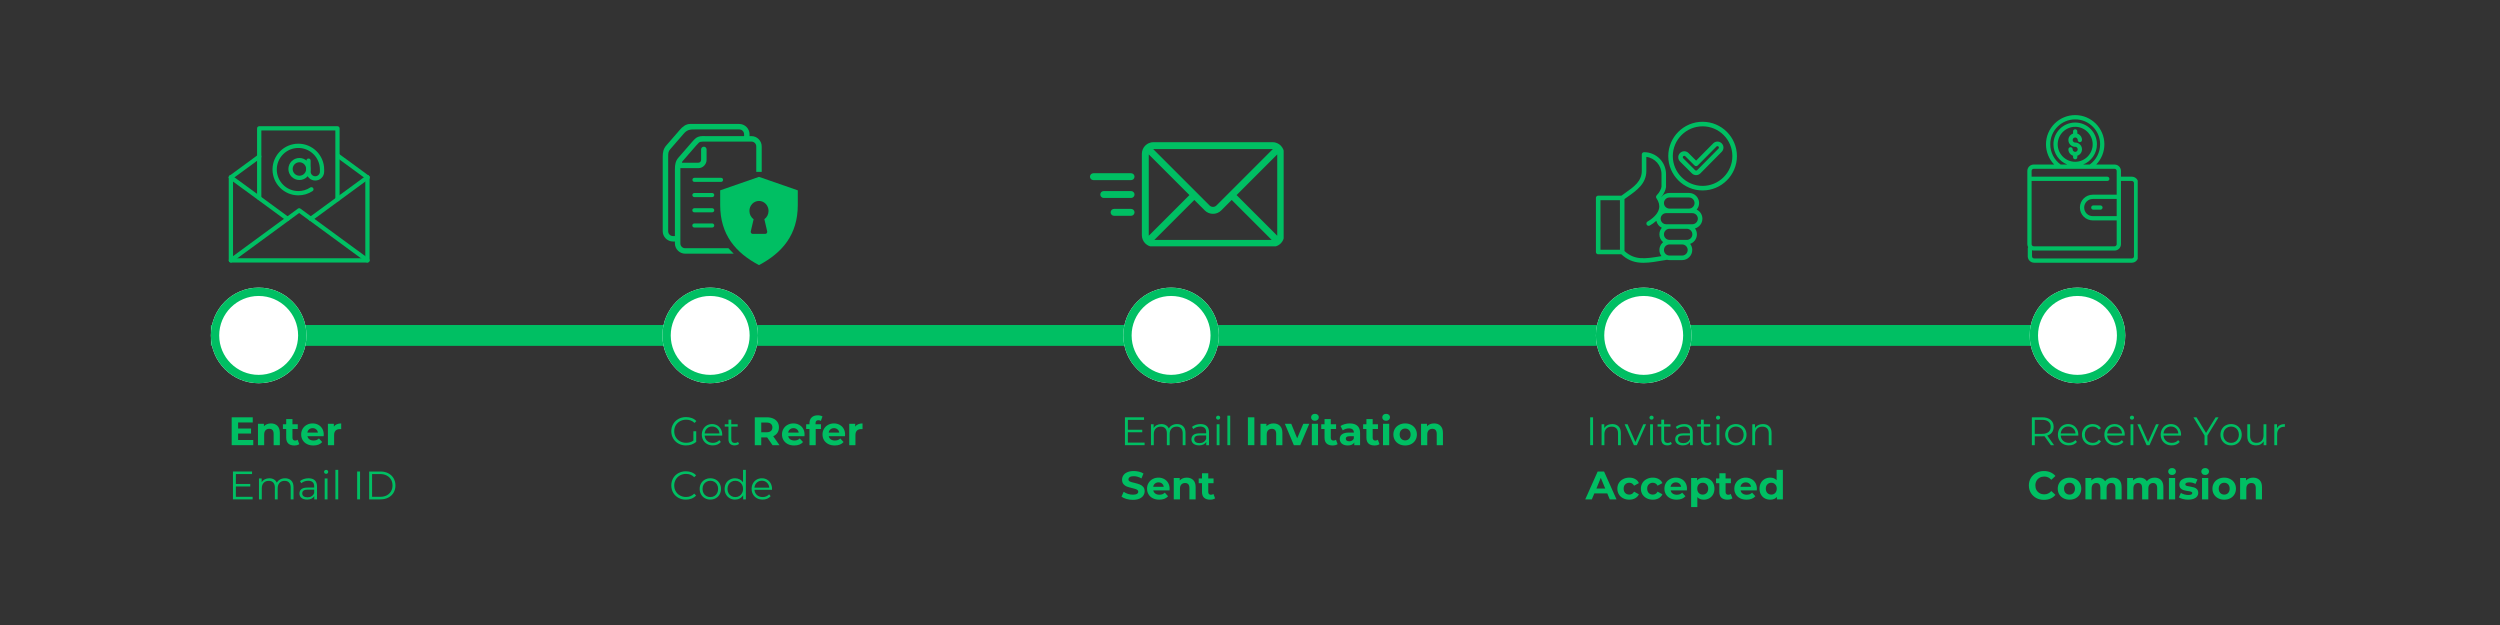 <svg xmlns="http://www.w3.org/2000/svg" xmlns:xlink="http://www.w3.org/1999/xlink" width="1200" zoomAndPan="magnify" viewBox="0 0 900 225" height="300" preserveAspectRatio="xMidYMid meet" version="1.0"><rect x="0" y="0" width="900" height="225" fill="#333333" stroke="none"/><defs><g/><clipPath id="2386ffd0cf"><path d="M 729.828 41.406 L 769.578 41.406 L 769.578 94.656 L 729.828 94.656 Z M 729.828 41.406 " clip-rule="nonzero"/></clipPath><clipPath id="cddb87c43d"><path d="M 75.914 103.547 L 110.324 103.547 L 110.324 137.961 L 75.914 137.961 Z M 75.914 103.547 " clip-rule="nonzero"/></clipPath><clipPath id="c4c9d6d314"><path d="M 93.117 103.547 C 83.617 103.547 75.914 111.25 75.914 120.754 C 75.914 130.254 83.617 137.961 93.117 137.961 C 102.621 137.961 110.324 130.254 110.324 120.754 C 110.324 111.25 102.621 103.547 93.117 103.547 Z M 93.117 103.547 " clip-rule="nonzero"/></clipPath><clipPath id="d286701898"><path d="M 75.914 103.547 L 110.32 103.547 L 110.32 137.953 L 75.914 137.953 Z M 75.914 103.547 " clip-rule="nonzero"/></clipPath><clipPath id="176948fcd0"><path d="M 93.117 103.547 C 83.613 103.547 75.914 111.25 75.914 120.75 C 75.914 130.25 83.613 137.953 93.117 137.953 C 102.617 137.953 110.32 130.25 110.32 120.75 C 110.32 111.25 102.617 103.547 93.117 103.547 Z M 93.117 103.547 " clip-rule="nonzero"/></clipPath><clipPath id="98f13c2eab"><path d="M 238.465 103.547 L 272.879 103.547 L 272.879 137.961 L 238.465 137.961 Z M 238.465 103.547 " clip-rule="nonzero"/></clipPath><clipPath id="725f257020"><path d="M 255.672 103.547 C 246.172 103.547 238.465 111.25 238.465 120.754 C 238.465 130.254 246.172 137.961 255.672 137.961 C 265.176 137.961 272.879 130.254 272.879 120.754 C 272.879 111.25 265.176 103.547 255.672 103.547 Z M 255.672 103.547 " clip-rule="nonzero"/></clipPath><clipPath id="9fe827619a"><path d="M 238.465 103.547 L 272.871 103.547 L 272.871 137.953 L 238.465 137.953 Z M 238.465 103.547 " clip-rule="nonzero"/></clipPath><clipPath id="f3fd51d35b"><path d="M 255.668 103.547 C 246.168 103.547 238.465 111.25 238.465 120.75 C 238.465 130.25 246.168 137.953 255.668 137.953 C 265.172 137.953 272.871 130.25 272.871 120.75 C 272.871 111.25 265.172 103.547 255.668 103.547 Z M 255.668 103.547 " clip-rule="nonzero"/></clipPath><clipPath id="d2c070a35f"><path d="M 404.383 103.547 L 438.797 103.547 L 438.797 137.961 L 404.383 137.961 Z M 404.383 103.547 " clip-rule="nonzero"/></clipPath><clipPath id="46b3ef20c0"><path d="M 421.59 103.547 C 412.086 103.547 404.383 111.25 404.383 120.754 C 404.383 130.254 412.086 137.961 421.59 137.961 C 431.094 137.961 438.797 130.254 438.797 120.754 C 438.797 111.25 431.094 103.547 421.59 103.547 Z M 421.59 103.547 " clip-rule="nonzero"/></clipPath><clipPath id="067a7e410c"><path d="M 404.383 103.547 L 438.789 103.547 L 438.789 137.953 L 404.383 137.953 Z M 404.383 103.547 " clip-rule="nonzero"/></clipPath><clipPath id="bc32bda408"><path d="M 421.586 103.547 C 412.086 103.547 404.383 111.25 404.383 120.75 C 404.383 130.25 412.086 137.953 421.586 137.953 C 431.086 137.953 438.789 130.25 438.789 120.75 C 438.789 111.25 431.086 103.547 421.586 103.547 Z M 421.586 103.547 " clip-rule="nonzero"/></clipPath><clipPath id="a619a7dd06"><path d="M 730.688 103.547 L 765.102 103.547 L 765.102 137.961 L 730.688 137.961 Z M 730.688 103.547 " clip-rule="nonzero"/></clipPath><clipPath id="ef77908385"><path d="M 747.895 103.547 C 738.391 103.547 730.688 111.25 730.688 120.754 C 730.688 130.254 738.391 137.961 747.895 137.961 C 757.398 137.961 765.102 130.254 765.102 120.754 C 765.102 111.25 757.398 103.547 747.895 103.547 Z M 747.895 103.547 " clip-rule="nonzero"/></clipPath><clipPath id="2e695e1b7d"><path d="M 730.688 103.547 L 765.094 103.547 L 765.094 137.953 L 730.688 137.953 Z M 730.688 103.547 " clip-rule="nonzero"/></clipPath><clipPath id="52d0a60ec0"><path d="M 747.891 103.547 C 738.391 103.547 730.688 111.25 730.688 120.75 C 730.688 130.25 738.391 137.953 747.891 137.953 C 757.391 137.953 765.094 130.25 765.094 120.75 C 765.094 111.25 757.391 103.547 747.891 103.547 Z M 747.891 103.547 " clip-rule="nonzero"/></clipPath><clipPath id="e091f1d637"><path d="M 574.527 103.547 L 608.938 103.547 L 608.938 137.961 L 574.527 137.961 Z M 574.527 103.547 " clip-rule="nonzero"/></clipPath><clipPath id="6e5530c52b"><path d="M 591.734 103.547 C 582.23 103.547 574.527 111.25 574.527 120.754 C 574.527 130.254 582.23 137.961 591.734 137.961 C 601.234 137.961 608.938 130.254 608.938 120.754 C 608.938 111.25 601.234 103.547 591.734 103.547 Z M 591.734 103.547 " clip-rule="nonzero"/></clipPath><clipPath id="3608eee981"><path d="M 574.527 103.547 L 608.934 103.547 L 608.934 137.953 L 574.527 137.953 Z M 574.527 103.547 " clip-rule="nonzero"/></clipPath><clipPath id="4c62711f97"><path d="M 591.73 103.547 C 582.23 103.547 574.527 111.25 574.527 120.75 C 574.527 130.25 582.23 137.953 591.73 137.953 C 601.23 137.953 608.934 130.25 608.934 120.75 C 608.934 111.25 601.23 103.547 591.73 103.547 Z M 591.73 103.547 " clip-rule="nonzero"/></clipPath><clipPath id="5de73c87b4"><path d="M 82.219 63 L 133.219 63 L 133.219 94.941 L 82.219 94.941 Z M 82.219 63 " clip-rule="nonzero"/></clipPath><clipPath id="4e303eba36"><path d="M 82.219 74 L 133.219 74 L 133.219 94.941 L 82.219 94.941 Z M 82.219 74 " clip-rule="nonzero"/></clipPath><clipPath id="2627341d81"><path d="M 121 55 L 133.219 55 L 133.219 65 L 121 65 Z M 121 55 " clip-rule="nonzero"/></clipPath><clipPath id="c9624dab1a"><path d="M 82.219 55 L 95 55 L 95 65 L 82.219 65 Z M 82.219 55 " clip-rule="nonzero"/></clipPath><clipPath id="dee61639fb"><path d="M 111 63 L 133.219 63 L 133.219 80 L 111 80 Z M 111 63 " clip-rule="nonzero"/></clipPath><clipPath id="6fcdc27c84"><path d="M 82.219 63 L 105 63 L 105 80 L 82.219 80 Z M 82.219 63 " clip-rule="nonzero"/></clipPath><clipPath id="22a673f135"><path d="M 92 45.441 L 123 45.441 L 123 73 L 92 73 Z M 92 45.441 " clip-rule="nonzero"/></clipPath><clipPath id="1841dd3094"><path d="M 259 63 L 287.215 63 L 287.215 95.625 L 259 95.625 Z M 259 63 " clip-rule="nonzero"/></clipPath><clipPath id="eb74492c39"><path d="M 238.465 44.625 L 275 44.625 L 275 92 L 238.465 92 Z M 238.465 44.625 " clip-rule="nonzero"/></clipPath><clipPath id="be4d2f617c"><path d="M 411 51.18 L 462.117 51.18 L 462.117 88.68 L 411 88.68 Z M 411 51.18 " clip-rule="nonzero"/></clipPath><clipPath id="efafcfaa0c"><path d="M 392.367 62 L 409 62 L 409 65 L 392.367 65 Z M 392.367 62 " clip-rule="nonzero"/></clipPath><clipPath id="21a3848c77"><path d="M 574.527 43.84 L 625.527 43.84 L 625.527 94.84 L 574.527 94.84 Z M 574.527 43.84 " clip-rule="nonzero"/></clipPath></defs><path fill="#00bf63" d="M 747.07 49.492 C 747.57 49.492 747.98 49.902 747.98 50.406 C 747.98 50.832 748.324 51.176 748.75 51.176 C 749.172 51.176 749.52 50.832 749.52 50.406 C 749.52 49.324 748.809 48.418 747.836 48.094 L 747.836 47.297 C 747.836 46.875 747.492 46.531 747.07 46.531 C 746.645 46.531 746.301 46.875 746.301 47.297 L 746.301 48.094 C 745.328 48.418 744.621 49.324 744.621 50.406 C 744.621 51.758 745.719 52.855 747.07 52.855 C 747.098 52.855 747.125 52.855 747.152 52.852 C 747.617 52.895 747.98 53.285 747.98 53.758 C 747.98 54.262 747.57 54.672 747.07 54.672 C 746.566 54.672 746.156 54.262 746.156 53.758 C 746.156 53.336 745.812 52.992 745.387 52.992 C 744.965 52.992 744.621 53.336 744.621 53.758 C 744.621 54.84 745.328 55.75 746.301 56.074 L 746.301 56.594 C 746.301 57.02 746.645 57.363 747.07 57.363 C 747.492 57.363 747.836 57.02 747.836 56.594 L 747.836 56.074 C 748.809 55.75 749.52 54.84 749.52 53.758 C 749.52 52.41 748.418 51.309 747.07 51.309 C 747.039 51.309 747.012 51.312 746.984 51.316 C 746.52 51.273 746.156 50.879 746.156 50.406 C 746.156 49.902 746.566 49.492 747.07 49.492 Z M 747.07 49.492 " fill-opacity="1" fill-rule="nonzero"/><g clip-path="url(#2386ffd0cf)"><path fill="#00bf63" d="M 767.461 63.609 L 763.547 63.609 L 763.547 61.539 C 763.547 60.27 762.512 59.234 761.242 59.234 L 754.637 59.234 C 756.504 57.293 757.578 54.695 757.578 51.945 C 757.578 46.152 752.863 41.434 747.07 41.434 C 741.273 41.434 736.555 46.152 736.555 51.945 C 736.555 54.691 737.633 57.293 739.5 59.234 L 732.145 59.234 C 730.875 59.234 729.84 60.27 729.84 61.539 L 729.84 87.898 C 729.84 88.297 729.949 88.668 730.129 88.996 C 730.043 89.121 729.992 89.273 729.992 89.434 L 729.992 92.273 C 729.992 93.547 731.027 94.578 732.297 94.578 L 767.461 94.578 C 768.734 94.578 769.766 93.547 769.766 92.273 L 769.766 65.914 C 769.766 64.645 768.734 63.609 767.461 63.609 Z M 762.008 77.812 L 753.395 77.812 C 751.688 77.812 750.301 76.426 750.301 74.719 C 750.301 73.016 751.688 71.625 753.395 71.625 L 762.008 71.625 Z M 738.094 51.945 C 738.094 47 742.121 42.973 747.07 42.973 C 752.016 42.973 756.043 47 756.043 51.945 C 756.043 54.844 754.648 57.547 752.301 59.234 L 749.918 59.234 C 752.832 58.09 754.898 55.258 754.898 51.945 C 754.898 47.629 751.387 44.113 747.07 44.113 C 742.75 44.113 739.238 47.629 739.238 51.945 C 739.238 55.258 741.309 58.09 744.219 59.234 L 741.836 59.234 C 739.488 57.547 738.094 54.84 738.094 51.945 Z M 747.07 58.242 C 743.598 58.242 740.773 55.418 740.773 51.945 C 740.773 48.477 743.598 45.652 747.07 45.652 C 750.539 45.652 753.363 48.477 753.363 51.945 C 753.363 55.418 750.539 58.242 747.07 58.242 Z M 732.145 60.77 L 752.328 60.77 C 752.391 60.785 752.453 60.797 752.516 60.797 C 752.57 60.797 752.625 60.781 752.68 60.77 L 761.242 60.77 C 761.664 60.77 762.008 61.117 762.008 61.539 L 762.008 70.09 L 753.395 70.09 C 750.84 70.09 748.766 72.168 748.766 74.719 C 748.766 77.27 750.84 79.348 753.395 79.348 L 762.008 79.348 L 762.008 87.898 C 762.008 88.324 761.664 88.668 761.242 88.668 L 732.145 88.668 C 731.719 88.668 731.375 88.324 731.375 87.898 L 731.375 65.145 L 758.621 65.145 C 759.043 65.145 759.387 64.801 759.387 64.379 C 759.387 63.953 759.043 63.609 758.621 63.609 L 731.375 63.609 L 731.375 61.539 C 731.375 61.113 731.719 60.77 732.145 60.77 Z M 768.23 92.273 C 768.23 92.699 767.887 93.043 767.461 93.043 L 732.297 93.043 C 731.871 93.043 731.527 92.699 731.527 92.273 L 731.527 90.109 C 731.727 90.164 731.93 90.203 732.145 90.203 L 761.242 90.203 C 762.512 90.203 763.547 89.168 763.547 87.898 L 763.547 65.145 L 767.461 65.145 C 767.887 65.145 768.23 65.488 768.23 65.914 Z M 768.23 92.273 " fill-opacity="1" fill-rule="nonzero"/></g><path fill="#00bf63" d="M 752.82 74.719 C 752.82 75.145 753.164 75.488 753.586 75.488 L 756.156 75.488 C 756.578 75.488 756.926 75.145 756.926 74.719 C 756.926 74.293 756.578 73.949 756.156 73.949 L 753.586 73.949 C 753.164 73.949 752.82 74.293 752.82 74.719 Z M 752.82 74.719 " fill-opacity="1" fill-rule="nonzero"/><path stroke-linecap="butt" transform="matrix(0.75, 0, 0, 0.75, 75.913, 117.003)" fill="none" stroke-linejoin="miter" d="M 0.002 5.001 L 917.627 5.001 " stroke="#00bf63" stroke-width="10" stroke-opacity="1" stroke-miterlimit="4"/><g clip-path="url(#cddb87c43d)"><g clip-path="url(#c4c9d6d314)"><path fill="#ffffff" d="M 75.914 103.547 L 110.324 103.547 L 110.324 137.961 L 75.914 137.961 Z M 75.914 103.547 " fill-opacity="1" fill-rule="nonzero"/></g></g><g clip-path="url(#d286701898)"><g clip-path="url(#176948fcd0)"><path stroke-linecap="butt" transform="matrix(0.75, 0, 0, 0.75, 75.913, 103.547)" fill="none" stroke-linejoin="miter" d="M 22.939 0 C 10.267 0 0.002 10.271 0.002 22.938 C 0.002 35.604 10.267 45.875 22.939 45.875 C 35.606 45.875 45.877 35.604 45.877 22.938 C 45.877 10.271 35.606 0 22.939 0 Z M 22.939 0 " stroke="#00bf63" stroke-width="8" stroke-opacity="1" stroke-miterlimit="4"/></g></g><g clip-path="url(#98f13c2eab)"><g clip-path="url(#725f257020)"><path fill="#ffffff" d="M 238.465 103.547 L 272.879 103.547 L 272.879 137.961 L 238.465 137.961 Z M 238.465 103.547 " fill-opacity="1" fill-rule="nonzero"/></g></g><g clip-path="url(#9fe827619a)"><g clip-path="url(#f3fd51d35b)"><path stroke-linecap="butt" transform="matrix(0.75, 0, 0, 0.75, 238.467, 103.547)" fill="none" stroke-linejoin="miter" d="M 22.935 0 C 10.268 0 -0.003 10.271 -0.003 22.938 C -0.003 35.604 10.268 45.875 22.935 45.875 C 35.607 45.875 45.872 35.604 45.872 22.938 C 45.872 10.271 35.607 0 22.935 0 Z M 22.935 0 " stroke="#00bf63" stroke-width="8" stroke-opacity="1" stroke-miterlimit="4"/></g></g><g clip-path="url(#d2c070a35f)"><g clip-path="url(#46b3ef20c0)"><path fill="#ffffff" d="M 404.383 103.547 L 438.797 103.547 L 438.797 137.961 L 404.383 137.961 Z M 404.383 103.547 " fill-opacity="1" fill-rule="nonzero"/></g></g><g clip-path="url(#067a7e410c)"><g clip-path="url(#bc32bda408)"><path stroke-linecap="butt" transform="matrix(0.75, 0, 0, 0.75, 404.383, 103.547)" fill="none" stroke-linejoin="miter" d="M 22.937 0 C 10.271 0 -0 10.271 -0 22.938 C -0 35.604 10.271 45.875 22.937 45.875 C 35.604 45.875 45.875 35.604 45.875 22.938 C 45.875 10.271 35.604 0 22.937 0 Z M 22.937 0 " stroke="#00bf63" stroke-width="8" stroke-opacity="1" stroke-miterlimit="4"/></g></g><g clip-path="url(#a619a7dd06)"><g clip-path="url(#ef77908385)"><path fill="#ffffff" d="M 730.688 103.547 L 765.102 103.547 L 765.102 137.961 L 730.688 137.961 Z M 730.688 103.547 " fill-opacity="1" fill-rule="nonzero"/></g></g><g clip-path="url(#2e695e1b7d)"><g clip-path="url(#52d0a60ec0)"><path stroke-linecap="butt" transform="matrix(0.75, 0, 0, 0.75, 730.688, 103.547)" fill="none" stroke-linejoin="miter" d="M 22.937 0 C 10.27 0 -0 10.271 -0 22.938 C -0 35.604 10.27 45.875 22.937 45.875 C 35.604 45.875 45.875 35.604 45.875 22.938 C 45.875 10.271 35.604 0 22.937 0 Z M 22.937 0 " stroke="#00bf63" stroke-width="8" stroke-opacity="1" stroke-miterlimit="4"/></g></g><g clip-path="url(#e091f1d637)"><g clip-path="url(#6e5530c52b)"><path fill="#ffffff" d="M 574.527 103.547 L 608.938 103.547 L 608.938 137.961 L 574.527 137.961 Z M 574.527 103.547 " fill-opacity="1" fill-rule="nonzero"/></g></g><g clip-path="url(#3608eee981)"><g clip-path="url(#4c62711f97)"><path stroke-linecap="butt" transform="matrix(0.75, 0, 0, 0.75, 574.527, 103.547)" fill="none" stroke-linejoin="miter" d="M 22.938 0 C 10.271 0 0.001 10.271 0.001 22.938 C 0.001 35.604 10.271 45.875 22.938 45.875 C 35.605 45.875 45.876 35.604 45.876 22.938 C 45.876 10.271 35.605 0 22.938 0 Z M 22.938 0 " stroke="#00bf63" stroke-width="8" stroke-opacity="1" stroke-miterlimit="4"/></g></g><g clip-path="url(#5de73c87b4)"><path fill="#00bf63" d="M 132.277 94.5 L 83.117 94.5 C 82.691 94.5 82.348 94.156 82.348 93.73 L 82.348 63.844 C 82.348 63.422 82.691 63.078 83.117 63.078 C 83.543 63.078 83.887 63.422 83.887 63.844 L 83.887 92.965 L 131.508 92.965 L 131.508 63.844 C 131.508 63.422 131.852 63.078 132.277 63.078 C 132.703 63.078 133.047 63.422 133.047 63.844 L 133.047 93.73 C 133.047 94.156 132.703 94.5 132.277 94.5 " fill-opacity="1" fill-rule="nonzero"/></g><g clip-path="url(#4e303eba36)"><path fill="#00bf63" d="M 132.277 94.5 C 132.117 94.5 131.961 94.453 131.824 94.352 L 107.695 76.676 L 83.57 94.352 C 83.227 94.602 82.746 94.527 82.496 94.188 C 82.246 93.844 82.32 93.363 82.664 93.109 L 107.242 75.105 C 107.512 74.906 107.879 74.906 108.152 75.105 L 132.73 93.109 C 133.074 93.363 133.148 93.844 132.898 94.188 C 132.746 94.391 132.512 94.5 132.277 94.5 " fill-opacity="1" fill-rule="nonzero"/></g><g clip-path="url(#2627341d81)"><path fill="#00bf63" d="M 132.277 64.613 C 132.117 64.613 131.961 64.566 131.824 64.465 L 121.316 56.77 C 120.973 56.516 120.898 56.035 121.148 55.695 C 121.398 55.352 121.879 55.277 122.223 55.527 L 132.73 63.227 C 133.074 63.477 133.148 63.957 132.898 64.301 C 132.746 64.504 132.512 64.613 132.277 64.613 " fill-opacity="1" fill-rule="nonzero"/></g><g clip-path="url(#c9624dab1a)"><path fill="#00bf63" d="M 83.117 64.613 C 82.879 64.613 82.648 64.504 82.496 64.301 C 82.246 63.957 82.32 63.477 82.664 63.227 L 92.863 55.754 C 93.207 55.5 93.688 55.578 93.938 55.922 C 94.188 56.262 94.113 56.742 93.77 56.996 L 83.57 64.465 C 83.434 64.566 83.273 64.613 83.117 64.613 " fill-opacity="1" fill-rule="nonzero"/></g><g clip-path="url(#dee61639fb)"><path fill="#00bf63" d="M 111.879 79.555 C 111.641 79.555 111.41 79.445 111.258 79.242 C 111.008 78.898 111.082 78.418 111.422 78.168 L 131.824 63.227 C 132.168 62.973 132.645 63.051 132.898 63.391 C 133.148 63.734 133.074 64.215 132.73 64.465 L 112.332 79.41 C 112.195 79.508 112.035 79.555 111.879 79.555 " fill-opacity="1" fill-rule="nonzero"/></g><g clip-path="url(#6fcdc27c84)"><path fill="#00bf63" d="M 103.516 79.555 C 103.359 79.555 103.199 79.508 103.062 79.406 L 82.664 64.465 C 82.32 64.215 82.246 63.734 82.496 63.391 C 82.746 63.051 83.227 62.973 83.57 63.227 L 103.969 78.168 C 104.312 78.418 104.387 78.898 104.137 79.242 C 103.984 79.445 103.754 79.555 103.516 79.555 " fill-opacity="1" fill-rule="nonzero"/></g><g clip-path="url(#22a673f135)"><path fill="#00bf63" d="M 121.488 72.516 C 121.066 72.516 120.723 72.172 120.723 71.746 L 120.723 46.977 L 94.086 46.977 L 94.086 71.242 C 94.086 71.668 93.742 72.012 93.316 72.012 C 92.891 72.012 92.547 71.668 92.547 71.242 L 92.547 46.211 C 92.547 45.785 92.891 45.441 93.316 45.441 L 121.488 45.441 C 121.914 45.441 122.258 45.785 122.258 46.211 L 122.258 71.746 C 122.258 72.172 121.914 72.516 121.488 72.516 " fill-opacity="1" fill-rule="nonzero"/></g><path fill="#00bf63" d="M 107.789 58.41 C 106.453 58.41 105.363 59.5 105.363 60.84 C 105.363 62.18 106.453 63.266 107.789 63.266 C 109.129 63.266 110.219 62.18 110.219 60.84 C 110.219 59.5 109.129 58.41 107.789 58.41 Z M 107.789 64.805 C 105.605 64.805 103.824 63.023 103.824 60.84 C 103.824 58.652 105.605 56.875 107.789 56.875 C 109.977 56.875 111.754 58.652 111.754 60.84 C 111.754 63.023 109.977 64.805 107.789 64.805 " fill-opacity="1" fill-rule="nonzero"/><path fill="#00bf63" d="M 107.402 70.324 C 102.277 70.324 98.105 66.152 98.105 61.027 C 98.105 55.902 102.277 51.73 107.402 51.73 C 112.527 51.73 116.699 55.902 116.699 61.027 L 116.699 61.793 C 116.699 63.555 115.262 64.992 113.496 64.992 C 111.73 64.992 110.297 63.555 110.297 61.793 L 110.297 57.832 C 110.297 57.406 110.641 57.062 111.062 57.062 C 111.488 57.062 111.832 57.406 111.832 57.832 L 111.832 61.793 C 111.832 62.711 112.578 63.457 113.496 63.457 C 114.414 63.457 115.164 62.711 115.164 61.793 L 115.164 61.027 C 115.164 56.75 111.684 53.266 107.402 53.266 C 103.125 53.266 99.645 56.75 99.645 61.027 C 99.645 65.305 103.125 68.785 107.402 68.785 C 108.934 68.785 110.41 68.344 111.68 67.504 C 112.031 67.266 112.512 67.367 112.742 67.719 C 112.977 68.074 112.883 68.551 112.527 68.785 C 111.008 69.789 109.234 70.324 107.402 70.324 " fill-opacity="1" fill-rule="nonzero"/><g clip-path="url(#1841dd3094)"><path fill="#00bf63" d="M 273.234 72.34 C 275.137 72.34 276.676 73.953 276.676 75.938 C 276.676 77.129 276.109 78.238 275.168 78.91 L 276.195 83.305 C 276.277 83.785 275.922 84.188 275.578 84.188 L 270.891 84.188 C 270.551 84.188 270.191 83.785 270.273 83.305 L 271.305 78.91 C 270.359 78.246 269.789 77.129 269.789 75.938 C 269.789 73.949 271.332 72.34 273.234 72.34 Z M 273.234 63.668 L 259.266 68.523 L 259.266 73.793 C 259.266 84.543 264.871 91.012 273.234 95.441 C 281.594 91.012 287.203 84.543 287.203 73.793 L 287.203 68.523 Z M 273.234 63.668 " fill-opacity="1" fill-rule="nonzero"/></g><g clip-path="url(#eb74492c39)"><path fill="#00bf63" d="M 250.195 46.594 L 266.117 46.594 C 267.102 46.594 267.871 47.355 267.871 48.34 L 267.871 49 L 254.578 49 C 253.875 49 253.32 48.98 252.828 48.992 C 252.34 49.012 251.914 49.062 251.48 49.207 C 250.602 49.492 250 50.113 249.145 51.098 L 244.219 56.77 C 243.191 57.953 242.965 59.242 242.965 60.898 L 242.965 84.984 L 242.297 84.984 C 241.309 84.984 240.547 84.223 240.547 83.234 L 240.547 56.523 C 240.547 54.977 240.59 54.52 241.32 53.68 L 246.242 48.012 C 247.52 46.539 248.801 46.594 250.195 46.594 Z M 248.445 44.625 C 246.82 44.625 245.59 45.762 244.758 46.727 L 239.836 52.395 C 238.805 53.578 238.578 54.863 238.578 56.523 L 238.578 83.234 C 238.578 85.273 240.254 86.949 242.297 86.949 L 242.965 86.949 L 242.965 87.605 C 242.965 89.648 244.641 91.324 246.68 91.324 L 264.129 91.324 L 262.242 89.363 L 246.68 89.363 C 245.691 89.363 244.93 88.598 244.93 87.609 L 244.934 60.539 L 251.387 60.539 C 253.02 60.539 254.367 59.191 254.367 57.555 L 254.367 53.805 C 254.375 53.25 253.922 52.797 253.367 52.809 C 252.828 52.816 252.395 53.262 252.398 53.805 L 252.398 57.555 C 252.398 58.137 251.965 58.578 251.387 58.578 L 245.516 58.578 C 245.516 58.367 245.539 58.246 245.699 58.059 L 250.629 52.387 C 251.441 51.445 251.754 51.188 252.09 51.078 C 252.434 50.969 253.129 50.969 254.578 50.969 L 270.504 50.969 C 271.488 50.969 272.254 51.734 272.254 52.719 L 272.254 61.883 L 274.215 61.883 L 274.215 52.719 C 274.215 50.68 272.543 49 270.504 49 L 269.832 49 L 269.832 48.34 C 269.832 46.301 268.156 44.625 266.117 44.625 Z M 248.445 44.625 " fill-opacity="1" fill-rule="evenodd"/></g><path fill="#00bf63" d="M 250.008 69.484 C 249.586 69.473 249.242 69.801 249.242 70.223 C 249.242 70.641 249.586 70.973 250.008 70.961 L 256.363 70.961 C 256.785 70.973 257.129 70.641 257.129 70.223 C 257.129 69.801 256.785 69.473 256.363 69.484 Z M 250.008 69.484 " fill-opacity="1" fill-rule="nonzero"/><path fill="#00bf63" d="M 249.938 74.961 C 248.957 75.012 249.027 76.48 250.008 76.434 L 256.363 76.434 C 256.785 76.453 257.133 76.117 257.133 75.699 C 257.133 75.281 256.785 74.945 256.363 74.961 L 250.008 74.961 C 249.984 74.961 249.961 74.961 249.938 74.961 Z M 249.938 74.961 " fill-opacity="1" fill-rule="nonzero"/><path fill="#00bf63" d="M 249.938 80.441 C 248.957 80.488 249.027 81.961 250.008 81.91 L 256.363 81.91 C 256.785 81.926 257.129 81.594 257.129 81.176 C 257.129 80.758 256.785 80.422 256.363 80.441 L 250.008 80.441 C 249.984 80.438 249.961 80.438 249.938 80.441 Z M 249.938 80.441 " fill-opacity="1" fill-rule="nonzero"/><path fill="#00bf63" d="M 250.008 64.012 C 249.023 64.012 249.023 65.484 250.008 65.484 L 259.566 65.484 C 260.551 65.484 260.551 64.012 259.566 64.012 Z M 250.008 64.012 " fill-opacity="1" fill-rule="nonzero"/><g clip-path="url(#be4d2f617c)"><path fill="#00bf63" d="M 458.098 51.18 L 415.262 51.18 C 412.949 51.18 411.066 53.062 411.066 55.379 L 411.066 84.672 C 411.066 86.984 412.949 88.867 415.262 88.867 L 458.098 88.867 C 460.41 88.867 462.293 86.984 462.293 84.672 L 462.293 55.379 C 462.293 53.062 460.41 51.18 458.098 51.18 Z M 459.793 84.855 L 445.168 70.23 L 459.809 55.586 L 459.809 84.672 C 459.809 84.734 459.797 84.793 459.793 84.855 Z M 413.551 84.672 L 413.551 55.586 L 428.195 70.23 L 413.57 84.855 C 413.562 84.793 413.551 84.734 413.551 84.672 Z M 429.949 71.988 L 433.715 75.75 C 434.508 76.543 435.559 76.98 436.68 76.98 C 437.801 76.98 438.855 76.543 439.648 75.75 L 443.41 71.984 L 457.809 86.383 L 415.551 86.383 Z M 458.098 53.664 C 458.137 53.664 458.172 53.672 458.211 53.676 L 437.891 73.996 C 437.246 74.641 436.117 74.641 435.469 73.996 L 415.152 53.676 C 415.188 53.672 415.227 53.664 415.266 53.664 Z M 458.098 53.664 " fill-opacity="1" fill-rule="nonzero"/></g><g clip-path="url(#efafcfaa0c)"><path fill="#00bf63" d="M 407.188 62.363 L 393.629 62.363 C 392.941 62.363 392.387 62.918 392.387 63.605 C 392.387 64.289 392.941 64.844 393.629 64.844 L 407.184 64.844 C 407.871 64.844 408.426 64.289 408.426 63.605 C 408.426 62.918 407.871 62.363 407.188 62.363 Z M 407.188 62.363 " fill-opacity="1" fill-rule="nonzero"/></g><path fill="#00bf63" d="M 407.188 68.781 L 397.348 68.781 C 396.66 68.781 396.105 69.34 396.105 70.023 C 396.105 70.711 396.66 71.266 397.348 71.266 L 407.188 71.266 C 407.871 71.266 408.43 70.711 408.43 70.023 C 408.43 69.34 407.871 68.781 407.188 68.781 Z M 407.188 68.781 " fill-opacity="1" fill-rule="nonzero"/><path fill="#00bf63" d="M 407.188 75.203 L 401.066 75.203 C 400.379 75.203 399.824 75.762 399.824 76.445 C 399.824 77.133 400.379 77.688 401.066 77.688 L 407.188 77.688 C 407.871 77.688 408.43 77.129 408.43 76.445 C 408.43 75.758 407.871 75.203 407.188 75.203 Z M 407.188 75.203 " fill-opacity="1" fill-rule="nonzero"/><g clip-path="url(#21a3848c77)"><path fill="#00bf63" d="M 610.805 75.453 C 611.348 74.816 611.676 73.992 611.676 73.094 C 611.676 71.09 610.043 69.457 608.039 69.457 L 601.02 69.457 C 600.051 69.457 599.141 69.836 598.453 70.523 C 598.297 70.68 598.16 70.844 598.039 71.02 C 598.031 71.008 598.023 70.996 598.016 70.984 C 599.109 69.707 599.637 68.324 599.766 67.391 C 599.773 67.355 599.773 67.316 599.773 67.281 L 599.773 62.695 C 599.773 58.332 596.227 54.785 591.863 54.785 C 591.41 54.785 591.047 55.152 591.047 55.605 L 591.047 61.516 C 591.047 65.254 588.184 67.273 585.152 69.41 C 584.68 69.742 584.191 70.086 583.723 70.434 L 575.348 70.434 C 574.895 70.434 574.527 70.801 574.527 71.254 L 574.527 90.727 C 574.527 91.18 574.895 91.547 575.348 91.547 L 583.668 91.547 C 585.727 93.438 587.852 94.371 590.516 94.566 C 590.883 94.594 591.254 94.605 591.633 94.605 C 593.863 94.605 596.348 94.172 599.379 93.648 C 599.621 93.605 599.867 93.562 600.117 93.52 C 600.406 93.598 600.711 93.637 601.02 93.637 L 605.57 93.637 C 606.539 93.637 607.449 93.254 608.137 92.566 C 608.828 91.879 609.207 90.969 609.207 90 C 609.207 89.172 608.926 88.406 608.457 87.793 C 609.871 87.293 610.887 85.945 610.887 84.363 C 610.887 83.57 610.629 82.832 610.195 82.234 C 611.73 81.809 612.863 80.398 612.863 78.727 C 612.863 77.289 612.023 76.043 610.805 75.453 Z M 599.609 71.684 C 599.988 71.305 600.488 71.094 601.02 71.094 L 608.039 71.094 C 609.141 71.094 610.039 71.992 610.039 73.094 C 610.039 74.195 609.141 75.094 608.039 75.094 L 601.02 75.094 C 599.918 75.094 599.023 74.195 599.023 73.094 C 599.023 72.562 599.23 72.062 599.609 71.684 Z M 576.164 72.07 L 583.172 72.07 C 583.184 83.559 583.184 88.25 583.18 89.91 L 576.164 89.91 Z M 584.816 90.375 C 584.816 90.172 584.816 77.922 584.812 71.664 C 585.234 71.355 585.668 71.047 586.098 70.746 C 589.184 68.57 592.684 66.105 592.684 61.516 L 592.684 56.477 C 595.758 56.879 598.137 59.512 598.137 62.695 L 598.137 67.219 C 598.016 67.98 597.5 69.223 596.41 70.312 C 596.133 70.59 596.09 71.027 596.312 71.352 C 597.211 72.66 597.523 73.941 597.246 75.156 C 596.719 77.473 594.18 79.148 593.109 79.762 C 592.719 79.984 592.582 80.484 592.809 80.879 C 592.961 81.141 593.234 81.289 593.52 81.289 C 593.656 81.289 593.797 81.254 593.926 81.18 C 594.586 80.801 595.453 80.238 596.281 79.5 C 596.52 80.605 597.262 81.523 598.258 82.004 C 597.711 82.641 597.383 83.465 597.383 84.363 C 597.383 85.5 597.906 86.516 598.727 87.184 C 598.633 87.258 598.539 87.344 598.453 87.43 C 597.762 88.117 597.383 89.031 597.383 90 C 597.383 90.805 597.648 91.57 598.133 92.203 C 592.023 93.25 588.445 93.68 584.816 90.375 Z M 606.98 91.41 C 606.602 91.789 606.102 91.996 605.57 91.996 L 601.02 91.996 C 600.488 91.996 599.988 91.789 599.609 91.41 C 599.23 91.031 599.023 90.531 599.023 90 C 599.023 89.469 599.23 88.965 599.609 88.586 C 599.988 88.207 600.488 88 601.02 88 C 601.023 88 601.023 88 601.023 88 L 605.57 88 C 606.672 88 607.566 88.895 607.566 90 C 607.566 90.531 607.359 91.031 606.98 91.41 Z M 607.25 86.363 L 601.02 86.363 C 599.918 86.363 599.023 85.465 599.023 84.363 C 599.023 83.262 599.918 82.363 601.02 82.363 L 607.25 82.363 C 608.352 82.363 609.25 83.262 609.25 84.363 C 609.25 85.465 608.352 86.363 607.25 86.363 Z M 609.227 80.727 L 599.832 80.727 C 598.73 80.727 597.836 79.832 597.836 78.727 C 597.836 77.625 598.73 76.73 599.832 76.73 L 609.227 76.73 C 610.328 76.73 611.227 77.625 611.227 78.727 C 611.227 79.832 610.328 80.727 609.227 80.727 Z M 612.934 43.84 C 606.117 43.84 600.574 49.383 600.574 56.199 C 600.574 63.012 606.117 68.559 612.934 68.559 C 619.746 68.559 625.293 63.012 625.293 56.199 C 625.293 49.383 619.746 43.84 612.934 43.84 Z M 612.934 66.922 C 607.02 66.922 602.211 62.109 602.211 56.199 C 602.211 50.285 607.02 45.477 612.934 45.477 C 618.844 45.477 623.652 50.285 623.652 56.199 C 623.652 62.109 618.844 66.922 612.934 66.922 Z M 616.758 51.605 L 610.598 57.828 L 607.859 55.086 C 607.016 54.246 605.645 54.246 604.805 55.086 C 603.961 55.93 603.961 57.301 604.805 58.141 L 609.078 62.414 C 609.496 62.836 610.051 63.047 610.605 63.047 C 611.156 63.047 611.711 62.836 612.133 62.414 C 613.801 60.746 618.918 55.559 619.816 54.648 C 620.223 54.238 620.445 53.695 620.445 53.121 C 620.445 52.543 620.219 52.004 619.809 51.598 C 618.965 50.758 617.598 50.762 616.758 51.605 Z M 618.656 53.492 C 617.75 54.406 612.637 59.594 610.973 61.258 C 610.77 61.461 610.438 61.461 610.234 61.258 L 605.961 56.984 C 605.758 56.781 605.758 56.449 605.961 56.246 C 606.164 56.043 606.496 56.043 606.699 56.246 L 610.023 59.566 C 610.176 59.723 610.387 59.809 610.602 59.809 C 610.602 59.809 610.605 59.809 610.605 59.809 C 610.82 59.809 611.031 59.719 611.184 59.566 L 617.922 52.762 C 618.121 52.559 618.453 52.559 618.656 52.758 C 618.754 52.855 618.809 52.988 618.809 53.125 C 618.809 53.266 618.754 53.395 618.656 53.492 Z M 618.656 53.492 " fill-opacity="1" fill-rule="nonzero"/></g><g fill="#00bf63" fill-opacity="1"><g transform="translate(82.22, 160.26)"><g><path d="M 8.953 -1.859 L 8.953 0 L 1.188 0 L 1.188 -10.031 L 8.766 -10.031 L 8.766 -8.172 L 3.5 -8.172 L 3.5 -5.984 L 8.156 -5.984 L 8.156 -4.188 L 3.5 -4.188 L 3.5 -1.859 Z M 8.953 -1.859 "/></g></g></g><g fill="#00bf63" fill-opacity="1"><g transform="translate(91.836, 160.26)"><g><path d="M 5.719 -7.828 C 6.676 -7.828 7.445 -7.539 8.031 -6.969 C 8.613 -6.395 8.906 -5.539 8.906 -4.406 L 8.906 0 L 6.672 0 L 6.672 -4.062 C 6.672 -4.676 6.535 -5.133 6.266 -5.438 C 6.004 -5.738 5.617 -5.891 5.109 -5.891 C 4.547 -5.891 4.098 -5.711 3.766 -5.359 C 3.43 -5.016 3.266 -4.5 3.266 -3.812 L 3.266 0 L 1.031 0 L 1.031 -7.703 L 3.172 -7.703 L 3.172 -6.812 C 3.461 -7.133 3.828 -7.383 4.266 -7.562 C 4.703 -7.738 5.188 -7.828 5.719 -7.828 Z M 5.719 -7.828 "/></g></g></g><g fill="#00bf63" fill-opacity="1"><g transform="translate(101.739, 160.26)"><g><path d="M 6 -0.375 C 5.781 -0.207 5.508 -0.082 5.188 0 C 4.875 0.07 4.539 0.109 4.188 0.109 C 3.27 0.109 2.555 -0.125 2.047 -0.594 C 1.547 -1.062 1.297 -1.75 1.297 -2.656 L 1.297 -5.812 L 0.109 -5.812 L 0.109 -7.531 L 1.297 -7.531 L 1.297 -9.406 L 3.547 -9.406 L 3.547 -7.531 L 5.453 -7.531 L 5.453 -5.812 L 3.547 -5.812 L 3.547 -2.672 C 3.547 -2.348 3.629 -2.098 3.797 -1.922 C 3.961 -1.742 4.195 -1.656 4.5 -1.656 C 4.852 -1.656 5.156 -1.754 5.406 -1.953 Z M 6 -0.375 "/></g></g></g><g fill="#00bf63" fill-opacity="1"><g transform="translate(107.972, 160.26)"><g><path d="M 8.578 -3.828 C 8.578 -3.797 8.566 -3.594 8.547 -3.219 L 2.703 -3.219 C 2.805 -2.738 3.055 -2.359 3.453 -2.078 C 3.848 -1.805 4.336 -1.672 4.922 -1.672 C 5.316 -1.672 5.672 -1.727 5.984 -1.844 C 6.297 -1.969 6.582 -2.16 6.844 -2.422 L 8.031 -1.125 C 7.312 -0.301 6.254 0.109 4.859 0.109 C 3.984 0.109 3.211 -0.055 2.547 -0.391 C 1.879 -0.734 1.363 -1.203 1 -1.797 C 0.633 -2.398 0.453 -3.086 0.453 -3.859 C 0.453 -4.609 0.629 -5.285 0.984 -5.891 C 1.348 -6.504 1.844 -6.977 2.469 -7.312 C 3.094 -7.656 3.797 -7.828 4.578 -7.828 C 5.328 -7.828 6.004 -7.66 6.609 -7.328 C 7.223 -7.004 7.703 -6.539 8.047 -5.938 C 8.398 -5.332 8.578 -4.629 8.578 -3.828 Z M 4.578 -6.125 C 4.078 -6.125 3.656 -5.977 3.312 -5.688 C 2.969 -5.406 2.754 -5.02 2.672 -4.531 L 6.469 -4.531 C 6.395 -5.02 6.188 -5.406 5.844 -5.688 C 5.5 -5.977 5.078 -6.125 4.578 -6.125 Z M 4.578 -6.125 "/></g></g></g><g fill="#00bf63" fill-opacity="1"><g transform="translate(117.015, 160.26)"><g><path d="M 3.172 -6.688 C 3.43 -7.062 3.785 -7.344 4.234 -7.531 C 4.691 -7.727 5.219 -7.828 5.812 -7.828 L 5.812 -5.766 C 5.562 -5.773 5.395 -5.781 5.312 -5.781 C 4.676 -5.781 4.176 -5.602 3.812 -5.25 C 3.445 -4.895 3.266 -4.359 3.266 -3.641 L 3.266 0 L 1.031 0 L 1.031 -7.703 L 3.172 -7.703 Z M 3.172 -6.688 "/></g></g></g><g fill="#00bf63" fill-opacity="1"><g transform="translate(82.22, 179.774)"><g><path d="M 8.719 -0.922 L 8.719 0 L 1.641 0 L 1.641 -10.031 L 8.516 -10.031 L 8.516 -9.109 L 2.688 -9.109 L 2.688 -5.547 L 7.875 -5.547 L 7.875 -4.641 L 2.688 -4.641 L 2.688 -0.922 Z M 8.719 -0.922 "/></g></g></g><g fill="#00bf63" fill-opacity="1"><g transform="translate(91.808, 179.774)"><g><path d="M 10.812 -7.594 C 11.758 -7.594 12.504 -7.316 13.047 -6.766 C 13.586 -6.223 13.859 -5.426 13.859 -4.375 L 13.859 0 L 12.844 0 L 12.844 -4.266 C 12.844 -5.047 12.648 -5.641 12.266 -6.047 C 11.891 -6.461 11.359 -6.672 10.672 -6.672 C 9.891 -6.672 9.273 -6.43 8.828 -5.953 C 8.379 -5.473 8.156 -4.805 8.156 -3.953 L 8.156 0 L 7.141 0 L 7.141 -4.266 C 7.141 -5.047 6.945 -5.641 6.562 -6.047 C 6.188 -6.461 5.648 -6.672 4.953 -6.672 C 4.18 -6.672 3.566 -6.43 3.109 -5.953 C 2.66 -5.473 2.438 -4.805 2.438 -3.953 L 2.438 0 L 1.422 0 L 1.422 -7.531 L 2.391 -7.531 L 2.391 -6.156 C 2.66 -6.613 3.035 -6.969 3.516 -7.219 C 3.992 -7.469 4.539 -7.594 5.156 -7.594 C 5.789 -7.594 6.336 -7.457 6.797 -7.188 C 7.266 -6.926 7.613 -6.531 7.844 -6 C 8.113 -6.5 8.508 -6.891 9.031 -7.172 C 9.551 -7.453 10.145 -7.594 10.812 -7.594 Z M 10.812 -7.594 "/></g></g></g><g fill="#00bf63" fill-opacity="1"><g transform="translate(107.012, 179.774)"><g><path d="M 4.062 -7.594 C 5.039 -7.594 5.789 -7.348 6.312 -6.859 C 6.844 -6.367 7.109 -5.641 7.109 -4.672 L 7.109 0 L 6.125 0 L 6.125 -1.172 C 5.895 -0.785 5.555 -0.477 5.109 -0.25 C 4.672 -0.031 4.148 0.078 3.547 0.078 C 2.703 0.078 2.031 -0.117 1.531 -0.516 C 1.031 -0.922 0.781 -1.457 0.781 -2.125 C 0.781 -2.758 1.008 -3.27 1.469 -3.656 C 1.938 -4.051 2.68 -4.25 3.703 -4.25 L 6.094 -4.25 L 6.094 -4.719 C 6.094 -5.363 5.91 -5.852 5.547 -6.188 C 5.18 -6.531 4.648 -6.703 3.953 -6.703 C 3.473 -6.703 3.016 -6.625 2.578 -6.469 C 2.141 -6.312 1.766 -6.094 1.453 -5.812 L 0.984 -6.578 C 1.367 -6.898 1.828 -7.148 2.359 -7.328 C 2.898 -7.504 3.469 -7.594 4.062 -7.594 Z M 3.703 -0.734 C 4.273 -0.734 4.766 -0.863 5.172 -1.125 C 5.578 -1.383 5.883 -1.766 6.094 -2.266 L 6.094 -3.5 L 3.719 -3.5 C 2.438 -3.5 1.797 -3.051 1.797 -2.156 C 1.797 -1.707 1.961 -1.359 2.297 -1.109 C 2.629 -0.859 3.098 -0.734 3.703 -0.734 Z M 3.703 -0.734 "/></g></g></g><g fill="#00bf63" fill-opacity="1"><g transform="translate(115.467, 179.774)"><g><path d="M 1.422 -7.531 L 2.438 -7.531 L 2.438 0 L 1.422 0 Z M 1.938 -9.188 C 1.727 -9.188 1.551 -9.254 1.406 -9.391 C 1.258 -9.535 1.188 -9.711 1.188 -9.922 C 1.188 -10.109 1.258 -10.27 1.406 -10.406 C 1.551 -10.551 1.727 -10.625 1.938 -10.625 C 2.145 -10.625 2.32 -10.555 2.469 -10.422 C 2.613 -10.285 2.688 -10.117 2.688 -9.922 C 2.688 -9.711 2.613 -9.535 2.469 -9.391 C 2.32 -9.254 2.145 -9.188 1.938 -9.188 Z M 1.938 -9.188 "/></g></g></g><g fill="#00bf63" fill-opacity="1"><g transform="translate(119.322, 179.774)"><g><path d="M 1.422 -10.625 L 2.438 -10.625 L 2.438 0 L 1.422 0 Z M 1.422 -10.625 "/></g></g></g><g fill="#00bf63" fill-opacity="1"><g transform="translate(123.177, 179.774)"><g/></g></g><g fill="#00bf63" fill-opacity="1"><g transform="translate(126.932, 179.774)"><g><path d="M 1.641 -10.031 L 2.688 -10.031 L 2.688 0 L 1.641 0 Z M 1.641 -10.031 "/></g></g></g><g fill="#00bf63" fill-opacity="1"><g transform="translate(131.26, 179.774)"><g><path d="M 1.641 -10.031 L 5.719 -10.031 C 6.781 -10.031 7.719 -9.816 8.531 -9.391 C 9.344 -8.961 9.973 -8.367 10.422 -7.609 C 10.867 -6.848 11.094 -5.984 11.094 -5.016 C 11.094 -4.035 10.867 -3.164 10.422 -2.406 C 9.973 -1.656 9.344 -1.066 8.531 -0.641 C 7.719 -0.211 6.781 0 5.719 0 L 1.641 0 Z M 5.656 -0.922 C 6.539 -0.922 7.312 -1.094 7.969 -1.438 C 8.625 -1.789 9.133 -2.273 9.5 -2.891 C 9.863 -3.504 10.047 -4.211 10.047 -5.016 C 10.047 -5.816 9.863 -6.523 9.5 -7.141 C 9.133 -7.754 8.625 -8.234 7.969 -8.578 C 7.312 -8.93 6.539 -9.109 5.656 -9.109 L 2.688 -9.109 L 2.688 -0.922 Z M 5.656 -0.922 "/></g></g></g><g fill="#00bf63" fill-opacity="1"><g transform="translate(240.922, 160.26)"><g><path d="M 8.703 -5.016 L 9.719 -5.016 L 9.719 -1.188 C 9.25 -0.781 8.691 -0.461 8.047 -0.234 C 7.41 -0.016 6.738 0.094 6.031 0.094 C 5.031 0.094 4.129 -0.125 3.328 -0.562 C 2.523 -1.008 1.895 -1.617 1.438 -2.391 C 0.977 -3.172 0.75 -4.047 0.75 -5.016 C 0.75 -5.984 0.977 -6.852 1.438 -7.625 C 1.895 -8.406 2.523 -9.016 3.328 -9.453 C 4.129 -9.891 5.035 -10.109 6.047 -10.109 C 6.805 -10.109 7.504 -9.988 8.141 -9.75 C 8.785 -9.508 9.328 -9.148 9.766 -8.672 L 9.109 -8 C 8.316 -8.781 7.312 -9.172 6.094 -9.172 C 5.281 -9.172 4.547 -8.988 3.891 -8.625 C 3.234 -8.27 2.719 -7.773 2.344 -7.141 C 1.977 -6.504 1.797 -5.797 1.797 -5.016 C 1.797 -4.234 1.977 -3.523 2.344 -2.891 C 2.719 -2.266 3.227 -1.77 3.875 -1.406 C 4.531 -1.039 5.266 -0.859 6.078 -0.859 C 7.109 -0.859 7.984 -1.117 8.703 -1.641 Z M 8.703 -5.016 "/></g></g></g><g fill="#00bf63" fill-opacity="1"><g transform="translate(252, 160.26)"><g><path d="M 7.984 -3.453 L 1.672 -3.453 C 1.734 -2.672 2.035 -2.035 2.578 -1.547 C 3.117 -1.066 3.805 -0.828 4.641 -0.828 C 5.109 -0.828 5.535 -0.91 5.922 -1.078 C 6.316 -1.242 6.66 -1.488 6.953 -1.812 L 7.516 -1.156 C 7.18 -0.758 6.766 -0.453 6.266 -0.234 C 5.766 -0.023 5.211 0.078 4.609 0.078 C 3.836 0.078 3.148 -0.086 2.547 -0.422 C 1.953 -0.754 1.488 -1.211 1.156 -1.797 C 0.82 -2.379 0.656 -3.035 0.656 -3.766 C 0.656 -4.504 0.816 -5.164 1.141 -5.75 C 1.461 -6.332 1.898 -6.785 2.453 -7.109 C 3.016 -7.43 3.645 -7.594 4.344 -7.594 C 5.039 -7.594 5.664 -7.43 6.219 -7.109 C 6.77 -6.785 7.203 -6.332 7.516 -5.75 C 7.836 -5.176 8 -4.516 8 -3.766 Z M 4.344 -6.719 C 3.613 -6.719 3.004 -6.484 2.516 -6.016 C 2.023 -5.555 1.742 -4.957 1.672 -4.219 L 7.016 -4.219 C 6.953 -4.957 6.672 -5.555 6.172 -6.016 C 5.68 -6.484 5.07 -6.719 4.344 -6.719 Z M 4.344 -6.719 "/></g></g></g><g fill="#00bf63" fill-opacity="1"><g transform="translate(260.655, 160.26)"><g><path d="M 5.391 -0.453 C 5.191 -0.285 4.953 -0.156 4.672 -0.062 C 4.391 0.031 4.098 0.078 3.797 0.078 C 3.086 0.078 2.539 -0.113 2.156 -0.5 C 1.781 -0.883 1.594 -1.426 1.594 -2.125 L 1.594 -6.672 L 0.25 -6.672 L 0.25 -7.531 L 1.594 -7.531 L 1.594 -9.188 L 2.609 -9.188 L 2.609 -7.531 L 4.906 -7.531 L 4.906 -6.672 L 2.609 -6.672 L 2.609 -2.172 C 2.609 -1.723 2.719 -1.379 2.938 -1.141 C 3.164 -0.91 3.488 -0.797 3.906 -0.797 C 4.125 -0.797 4.328 -0.828 4.516 -0.891 C 4.711 -0.961 4.883 -1.062 5.031 -1.188 Z M 5.391 -0.453 "/></g></g></g><g fill="#00bf63" fill-opacity="1"><g transform="translate(266.476, 160.26)"><g/></g></g><g fill="#00bf63" fill-opacity="1"><g transform="translate(270.531, 160.26)"><g><path d="M 7.578 0 L 5.641 -2.797 L 3.516 -2.797 L 3.516 0 L 1.188 0 L 1.188 -10.031 L 5.531 -10.031 C 6.414 -10.031 7.188 -9.879 7.844 -9.578 C 8.5 -9.285 9.004 -8.867 9.359 -8.328 C 9.711 -7.785 9.891 -7.141 9.891 -6.391 C 9.891 -5.641 9.707 -4.992 9.344 -4.453 C 8.988 -3.922 8.484 -3.508 7.828 -3.219 L 10.078 0 Z M 7.531 -6.391 C 7.531 -6.953 7.348 -7.383 6.984 -7.688 C 6.629 -7.988 6.102 -8.141 5.406 -8.141 L 3.516 -8.141 L 3.516 -4.641 L 5.406 -4.641 C 6.102 -4.641 6.629 -4.789 6.984 -5.094 C 7.348 -5.406 7.531 -5.836 7.531 -6.391 Z M 7.531 -6.391 "/></g></g></g><g fill="#00bf63" fill-opacity="1"><g transform="translate(281.064, 160.26)"><g><path d="M 8.578 -3.828 C 8.578 -3.797 8.566 -3.594 8.547 -3.219 L 2.703 -3.219 C 2.805 -2.738 3.055 -2.359 3.453 -2.078 C 3.848 -1.805 4.336 -1.672 4.922 -1.672 C 5.316 -1.672 5.672 -1.727 5.984 -1.844 C 6.297 -1.969 6.582 -2.16 6.844 -2.422 L 8.031 -1.125 C 7.312 -0.301 6.254 0.109 4.859 0.109 C 3.984 0.109 3.211 -0.055 2.547 -0.391 C 1.879 -0.734 1.363 -1.203 1 -1.797 C 0.633 -2.398 0.453 -3.086 0.453 -3.859 C 0.453 -4.609 0.629 -5.285 0.984 -5.891 C 1.348 -6.504 1.844 -6.977 2.469 -7.312 C 3.094 -7.656 3.797 -7.828 4.578 -7.828 C 5.328 -7.828 6.004 -7.66 6.609 -7.328 C 7.223 -7.004 7.703 -6.539 8.047 -5.938 C 8.398 -5.332 8.578 -4.629 8.578 -3.828 Z M 4.578 -6.125 C 4.078 -6.125 3.656 -5.977 3.312 -5.688 C 2.969 -5.406 2.754 -5.02 2.672 -4.531 L 6.469 -4.531 C 6.395 -5.02 6.188 -5.406 5.844 -5.688 C 5.5 -5.977 5.078 -6.125 4.578 -6.125 Z M 4.578 -6.125 "/></g></g></g><g fill="#00bf63" fill-opacity="1"><g transform="translate(290.107, 160.26)"><g><path d="M 3.484 -7.531 L 5.453 -7.531 L 5.453 -5.812 L 3.547 -5.812 L 3.547 0 L 1.297 0 L 1.297 -5.812 L 0.109 -5.812 L 0.109 -7.531 L 1.297 -7.531 L 1.297 -7.875 C 1.297 -8.758 1.555 -9.457 2.078 -9.969 C 2.598 -10.488 3.332 -10.75 4.281 -10.75 C 4.613 -10.75 4.93 -10.711 5.234 -10.641 C 5.535 -10.566 5.785 -10.461 5.984 -10.328 L 5.406 -8.719 C 5.145 -8.895 4.844 -8.984 4.5 -8.984 C 3.82 -8.984 3.484 -8.609 3.484 -7.859 Z M 3.484 -7.531 "/></g></g></g><g fill="#00bf63" fill-opacity="1"><g transform="translate(295.653, 160.26)"><g><path d="M 8.578 -3.828 C 8.578 -3.797 8.566 -3.594 8.547 -3.219 L 2.703 -3.219 C 2.805 -2.738 3.055 -2.359 3.453 -2.078 C 3.848 -1.805 4.336 -1.672 4.922 -1.672 C 5.316 -1.672 5.672 -1.727 5.984 -1.844 C 6.297 -1.969 6.582 -2.16 6.844 -2.422 L 8.031 -1.125 C 7.312 -0.301 6.254 0.109 4.859 0.109 C 3.984 0.109 3.211 -0.055 2.547 -0.391 C 1.879 -0.734 1.363 -1.203 1 -1.797 C 0.633 -2.398 0.453 -3.086 0.453 -3.859 C 0.453 -4.609 0.629 -5.285 0.984 -5.891 C 1.348 -6.504 1.844 -6.977 2.469 -7.312 C 3.094 -7.656 3.797 -7.828 4.578 -7.828 C 5.328 -7.828 6.004 -7.66 6.609 -7.328 C 7.223 -7.004 7.703 -6.539 8.047 -5.938 C 8.398 -5.332 8.578 -4.629 8.578 -3.828 Z M 4.578 -6.125 C 4.078 -6.125 3.656 -5.977 3.312 -5.688 C 2.969 -5.406 2.754 -5.02 2.672 -4.531 L 6.469 -4.531 C 6.395 -5.02 6.188 -5.406 5.844 -5.688 C 5.5 -5.977 5.078 -6.125 4.578 -6.125 Z M 4.578 -6.125 "/></g></g></g><g fill="#00bf63" fill-opacity="1"><g transform="translate(304.695, 160.26)"><g><path d="M 3.172 -6.688 C 3.43 -7.062 3.785 -7.344 4.234 -7.531 C 4.691 -7.727 5.219 -7.828 5.812 -7.828 L 5.812 -5.766 C 5.562 -5.773 5.395 -5.781 5.312 -5.781 C 4.676 -5.781 4.176 -5.602 3.812 -5.25 C 3.445 -4.895 3.266 -4.359 3.266 -3.641 L 3.266 0 L 1.031 0 L 1.031 -7.703 L 3.172 -7.703 Z M 3.172 -6.688 "/></g></g></g><g fill="#00bf63" fill-opacity="1"><g transform="translate(240.922, 179.774)"><g><path d="M 5.984 0.094 C 4.992 0.094 4.098 -0.125 3.297 -0.562 C 2.504 -1.008 1.879 -1.617 1.422 -2.391 C 0.973 -3.172 0.75 -4.047 0.75 -5.016 C 0.75 -5.984 0.973 -6.852 1.422 -7.625 C 1.879 -8.406 2.508 -9.016 3.312 -9.453 C 4.113 -9.891 5.008 -10.109 6 -10.109 C 6.75 -10.109 7.438 -9.984 8.062 -9.734 C 8.695 -9.492 9.234 -9.133 9.672 -8.656 L 9 -7.984 C 8.219 -8.773 7.227 -9.172 6.031 -9.172 C 5.238 -9.172 4.516 -8.988 3.859 -8.625 C 3.211 -8.258 2.707 -7.758 2.344 -7.125 C 1.977 -6.5 1.797 -5.797 1.797 -5.016 C 1.797 -4.234 1.977 -3.523 2.344 -2.891 C 2.707 -2.266 3.211 -1.77 3.859 -1.406 C 4.516 -1.039 5.238 -0.859 6.031 -0.859 C 7.238 -0.859 8.227 -1.258 9 -2.062 L 9.672 -1.391 C 9.234 -0.91 8.695 -0.539 8.062 -0.281 C 7.426 -0.031 6.734 0.094 5.984 0.094 Z M 5.984 0.094 "/></g></g></g><g fill="#00bf63" fill-opacity="1"><g transform="translate(251.226, 179.774)"><g><path d="M 4.5 0.078 C 3.77 0.078 3.113 -0.086 2.531 -0.422 C 1.945 -0.754 1.488 -1.211 1.156 -1.797 C 0.82 -2.379 0.656 -3.035 0.656 -3.766 C 0.656 -4.504 0.82 -5.164 1.156 -5.75 C 1.488 -6.332 1.945 -6.785 2.531 -7.109 C 3.113 -7.43 3.77 -7.594 4.5 -7.594 C 5.227 -7.594 5.883 -7.43 6.469 -7.109 C 7.051 -6.785 7.504 -6.332 7.828 -5.75 C 8.16 -5.164 8.328 -4.504 8.328 -3.766 C 8.328 -3.035 8.16 -2.379 7.828 -1.797 C 7.504 -1.211 7.051 -0.754 6.469 -0.422 C 5.883 -0.086 5.227 0.078 4.5 0.078 Z M 4.5 -0.828 C 5.031 -0.828 5.508 -0.945 5.938 -1.188 C 6.363 -1.438 6.695 -1.785 6.938 -2.234 C 7.176 -2.68 7.297 -3.191 7.297 -3.766 C 7.297 -4.336 7.176 -4.848 6.938 -5.297 C 6.695 -5.742 6.363 -6.086 5.938 -6.328 C 5.508 -6.578 5.031 -6.703 4.5 -6.703 C 3.969 -6.703 3.488 -6.578 3.062 -6.328 C 2.633 -6.086 2.297 -5.742 2.047 -5.297 C 1.805 -4.848 1.688 -4.336 1.688 -3.766 C 1.688 -3.191 1.805 -2.68 2.047 -2.234 C 2.297 -1.785 2.633 -1.438 3.062 -1.188 C 3.488 -0.945 3.969 -0.828 4.5 -0.828 Z M 4.5 -0.828 "/></g></g></g><g fill="#00bf63" fill-opacity="1"><g transform="translate(260.211, 179.774)"><g><path d="M 8.297 -10.625 L 8.297 0 L 7.328 0 L 7.328 -1.484 C 7.016 -0.984 6.609 -0.598 6.109 -0.328 C 5.609 -0.055 5.039 0.078 4.406 0.078 C 3.707 0.078 3.07 -0.082 2.5 -0.406 C 1.926 -0.738 1.473 -1.195 1.141 -1.781 C 0.816 -2.363 0.656 -3.023 0.656 -3.766 C 0.656 -4.516 0.816 -5.18 1.141 -5.766 C 1.473 -6.348 1.926 -6.797 2.5 -7.109 C 3.07 -7.43 3.707 -7.594 4.406 -7.594 C 5.02 -7.594 5.57 -7.461 6.062 -7.203 C 6.562 -6.953 6.969 -6.586 7.281 -6.109 L 7.281 -10.625 Z M 4.5 -0.828 C 5.02 -0.828 5.492 -0.945 5.922 -1.188 C 6.348 -1.438 6.68 -1.785 6.922 -2.234 C 7.172 -2.68 7.297 -3.191 7.297 -3.766 C 7.297 -4.336 7.172 -4.848 6.922 -5.297 C 6.68 -5.742 6.348 -6.086 5.922 -6.328 C 5.492 -6.578 5.02 -6.703 4.5 -6.703 C 3.969 -6.703 3.488 -6.578 3.062 -6.328 C 2.633 -6.086 2.297 -5.742 2.047 -5.297 C 1.805 -4.848 1.688 -4.336 1.688 -3.766 C 1.688 -3.191 1.805 -2.68 2.047 -2.234 C 2.297 -1.785 2.633 -1.438 3.062 -1.188 C 3.488 -0.945 3.969 -0.828 4.5 -0.828 Z M 4.5 -0.828 "/></g></g></g><g fill="#00bf63" fill-opacity="1"><g transform="translate(269.927, 179.774)"><g><path d="M 7.984 -3.453 L 1.672 -3.453 C 1.734 -2.672 2.035 -2.035 2.578 -1.547 C 3.117 -1.066 3.805 -0.828 4.641 -0.828 C 5.109 -0.828 5.535 -0.91 5.922 -1.078 C 6.316 -1.242 6.66 -1.488 6.953 -1.812 L 7.516 -1.156 C 7.18 -0.758 6.766 -0.453 6.266 -0.234 C 5.766 -0.023 5.211 0.078 4.609 0.078 C 3.836 0.078 3.148 -0.086 2.547 -0.422 C 1.953 -0.754 1.488 -1.211 1.156 -1.797 C 0.82 -2.379 0.656 -3.035 0.656 -3.766 C 0.656 -4.504 0.816 -5.164 1.141 -5.75 C 1.461 -6.332 1.898 -6.785 2.453 -7.109 C 3.016 -7.43 3.645 -7.594 4.344 -7.594 C 5.039 -7.594 5.664 -7.43 6.219 -7.109 C 6.77 -6.785 7.203 -6.332 7.516 -5.75 C 7.836 -5.176 8 -4.516 8 -3.766 Z M 4.344 -6.719 C 3.613 -6.719 3.004 -6.484 2.516 -6.016 C 2.023 -5.555 1.742 -4.957 1.672 -4.219 L 7.016 -4.219 C 6.953 -4.957 6.672 -5.555 6.172 -6.016 C 5.68 -6.484 5.07 -6.719 4.344 -6.719 Z M 4.344 -6.719 "/></g></g></g><g fill="#00bf63" fill-opacity="1"><g transform="translate(403.337, 160.26)"><g><path d="M 8.719 -0.922 L 8.719 0 L 1.641 0 L 1.641 -10.031 L 8.516 -10.031 L 8.516 -9.109 L 2.688 -9.109 L 2.688 -5.547 L 7.875 -5.547 L 7.875 -4.641 L 2.688 -4.641 L 2.688 -0.922 Z M 8.719 -0.922 "/></g></g></g><g fill="#00bf63" fill-opacity="1"><g transform="translate(412.924, 160.26)"><g><path d="M 10.812 -7.594 C 11.758 -7.594 12.504 -7.316 13.047 -6.766 C 13.586 -6.223 13.859 -5.426 13.859 -4.375 L 13.859 0 L 12.844 0 L 12.844 -4.266 C 12.844 -5.047 12.648 -5.641 12.266 -6.047 C 11.891 -6.461 11.359 -6.672 10.672 -6.672 C 9.891 -6.672 9.273 -6.43 8.828 -5.953 C 8.379 -5.473 8.156 -4.805 8.156 -3.953 L 8.156 0 L 7.141 0 L 7.141 -4.266 C 7.141 -5.047 6.945 -5.641 6.562 -6.047 C 6.188 -6.461 5.648 -6.672 4.953 -6.672 C 4.18 -6.672 3.566 -6.43 3.109 -5.953 C 2.66 -5.473 2.438 -4.805 2.438 -3.953 L 2.438 0 L 1.422 0 L 1.422 -7.531 L 2.391 -7.531 L 2.391 -6.156 C 2.66 -6.613 3.035 -6.969 3.516 -7.219 C 3.992 -7.469 4.539 -7.594 5.156 -7.594 C 5.789 -7.594 6.336 -7.457 6.797 -7.188 C 7.266 -6.926 7.613 -6.531 7.844 -6 C 8.113 -6.5 8.508 -6.891 9.031 -7.172 C 9.551 -7.453 10.145 -7.594 10.812 -7.594 Z M 10.812 -7.594 "/></g></g></g><g fill="#00bf63" fill-opacity="1"><g transform="translate(428.129, 160.26)"><g><path d="M 4.062 -7.594 C 5.039 -7.594 5.789 -7.348 6.312 -6.859 C 6.844 -6.367 7.109 -5.641 7.109 -4.672 L 7.109 0 L 6.125 0 L 6.125 -1.172 C 5.895 -0.785 5.555 -0.477 5.109 -0.25 C 4.672 -0.031 4.148 0.078 3.547 0.078 C 2.703 0.078 2.031 -0.117 1.531 -0.516 C 1.031 -0.922 0.781 -1.457 0.781 -2.125 C 0.781 -2.758 1.008 -3.27 1.469 -3.656 C 1.938 -4.051 2.68 -4.25 3.703 -4.25 L 6.094 -4.25 L 6.094 -4.719 C 6.094 -5.363 5.91 -5.852 5.547 -6.188 C 5.18 -6.531 4.648 -6.703 3.953 -6.703 C 3.473 -6.703 3.016 -6.625 2.578 -6.469 C 2.141 -6.312 1.766 -6.094 1.453 -5.812 L 0.984 -6.578 C 1.367 -6.898 1.828 -7.148 2.359 -7.328 C 2.898 -7.504 3.469 -7.594 4.062 -7.594 Z M 3.703 -0.734 C 4.273 -0.734 4.766 -0.863 5.172 -1.125 C 5.578 -1.383 5.883 -1.766 6.094 -2.266 L 6.094 -3.5 L 3.719 -3.5 C 2.438 -3.5 1.797 -3.051 1.797 -2.156 C 1.797 -1.707 1.961 -1.359 2.297 -1.109 C 2.629 -0.859 3.098 -0.734 3.703 -0.734 Z M 3.703 -0.734 "/></g></g></g><g fill="#00bf63" fill-opacity="1"><g transform="translate(436.584, 160.26)"><g><path d="M 1.422 -7.531 L 2.438 -7.531 L 2.438 0 L 1.422 0 Z M 1.938 -9.188 C 1.727 -9.188 1.551 -9.254 1.406 -9.391 C 1.258 -9.535 1.188 -9.711 1.188 -9.922 C 1.188 -10.109 1.258 -10.27 1.406 -10.406 C 1.551 -10.551 1.727 -10.625 1.938 -10.625 C 2.145 -10.625 2.32 -10.555 2.469 -10.422 C 2.613 -10.285 2.688 -10.117 2.688 -9.922 C 2.688 -9.711 2.613 -9.535 2.469 -9.391 C 2.32 -9.254 2.145 -9.188 1.938 -9.188 Z M 1.938 -9.188 "/></g></g></g><g fill="#00bf63" fill-opacity="1"><g transform="translate(440.439, 160.26)"><g><path d="M 1.422 -10.625 L 2.438 -10.625 L 2.438 0 L 1.422 0 Z M 1.422 -10.625 "/></g></g></g><g fill="#00bf63" fill-opacity="1"><g transform="translate(444.294, 160.26)"><g/></g></g><g fill="#00bf63" fill-opacity="1"><g transform="translate(448.053, 160.26)"><g><path d="M 1.188 -10.031 L 3.516 -10.031 L 3.516 0 L 1.188 0 Z M 1.188 -10.031 "/></g></g></g><g fill="#00bf63" fill-opacity="1"><g transform="translate(452.753, 160.26)"><g><path d="M 5.719 -7.828 C 6.676 -7.828 7.445 -7.539 8.031 -6.969 C 8.613 -6.395 8.906 -5.539 8.906 -4.406 L 8.906 0 L 6.672 0 L 6.672 -4.062 C 6.672 -4.676 6.535 -5.133 6.266 -5.438 C 6.004 -5.738 5.617 -5.891 5.109 -5.891 C 4.547 -5.891 4.098 -5.711 3.766 -5.359 C 3.43 -5.016 3.266 -4.5 3.266 -3.812 L 3.266 0 L 1.031 0 L 1.031 -7.703 L 3.172 -7.703 L 3.172 -6.812 C 3.461 -7.133 3.828 -7.383 4.266 -7.562 C 4.703 -7.738 5.188 -7.828 5.719 -7.828 Z M 5.719 -7.828 "/></g></g></g><g fill="#00bf63" fill-opacity="1"><g transform="translate(462.656, 160.26)"><g><path d="M 8.688 -7.703 L 5.438 0 L 3.125 0 L -0.109 -7.703 L 2.188 -7.703 L 4.328 -2.469 L 6.531 -7.703 Z M 8.688 -7.703 "/></g></g></g><g fill="#00bf63" fill-opacity="1"><g transform="translate(471.225, 160.26)"><g><path d="M 1.031 -7.703 L 3.266 -7.703 L 3.266 0 L 1.031 0 Z M 2.156 -8.781 C 1.738 -8.781 1.398 -8.898 1.141 -9.141 C 0.891 -9.379 0.766 -9.676 0.766 -10.031 C 0.766 -10.383 0.891 -10.68 1.141 -10.922 C 1.398 -11.16 1.738 -11.281 2.156 -11.281 C 2.562 -11.281 2.895 -11.164 3.156 -10.938 C 3.414 -10.707 3.547 -10.422 3.547 -10.078 C 3.547 -9.703 3.414 -9.391 3.156 -9.141 C 2.895 -8.898 2.562 -8.781 2.156 -8.781 Z M 2.156 -8.781 "/></g></g></g><g fill="#00bf63" fill-opacity="1"><g transform="translate(475.539, 160.26)"><g><path d="M 6 -0.375 C 5.781 -0.207 5.508 -0.082 5.188 0 C 4.875 0.07 4.539 0.109 4.188 0.109 C 3.27 0.109 2.555 -0.125 2.047 -0.594 C 1.547 -1.062 1.297 -1.75 1.297 -2.656 L 1.297 -5.812 L 0.109 -5.812 L 0.109 -7.531 L 1.297 -7.531 L 1.297 -9.406 L 3.547 -9.406 L 3.547 -7.531 L 5.453 -7.531 L 5.453 -5.812 L 3.547 -5.812 L 3.547 -2.672 C 3.547 -2.348 3.629 -2.098 3.797 -1.922 C 3.961 -1.742 4.195 -1.656 4.5 -1.656 C 4.852 -1.656 5.156 -1.754 5.406 -1.953 Z M 6 -0.375 "/></g></g></g><g fill="#00bf63" fill-opacity="1"><g transform="translate(481.773, 160.26)"><g><path d="M 4.141 -7.828 C 5.336 -7.828 6.254 -7.539 6.891 -6.969 C 7.535 -6.406 7.859 -5.551 7.859 -4.406 L 7.859 0 L 5.766 0 L 5.766 -0.953 C 5.336 -0.242 4.551 0.109 3.406 0.109 C 2.812 0.109 2.297 0.008 1.859 -0.188 C 1.43 -0.383 1.102 -0.66 0.875 -1.016 C 0.645 -1.367 0.531 -1.77 0.531 -2.219 C 0.531 -2.938 0.801 -3.5 1.344 -3.906 C 1.883 -4.32 2.719 -4.531 3.844 -4.531 L 5.609 -4.531 C 5.609 -5.02 5.461 -5.395 5.172 -5.656 C 4.879 -5.914 4.438 -6.047 3.844 -6.047 C 3.426 -6.047 3.02 -5.977 2.625 -5.844 C 2.227 -5.719 1.895 -5.547 1.625 -5.328 L 0.812 -6.891 C 1.238 -7.191 1.742 -7.422 2.328 -7.578 C 2.91 -7.742 3.516 -7.828 4.141 -7.828 Z M 3.969 -1.391 C 4.352 -1.391 4.691 -1.477 4.984 -1.656 C 5.285 -1.832 5.492 -2.094 5.609 -2.438 L 5.609 -3.219 L 4.078 -3.219 C 3.16 -3.219 2.703 -2.922 2.703 -2.328 C 2.703 -2.035 2.812 -1.805 3.031 -1.641 C 3.258 -1.473 3.57 -1.391 3.969 -1.391 Z M 3.969 -1.391 "/></g></g></g><g fill="#00bf63" fill-opacity="1"><g transform="translate(490.615, 160.26)"><g><path d="M 6 -0.375 C 5.781 -0.207 5.508 -0.082 5.188 0 C 4.875 0.07 4.539 0.109 4.188 0.109 C 3.27 0.109 2.555 -0.125 2.047 -0.594 C 1.547 -1.062 1.297 -1.75 1.297 -2.656 L 1.297 -5.812 L 0.109 -5.812 L 0.109 -7.531 L 1.297 -7.531 L 1.297 -9.406 L 3.547 -9.406 L 3.547 -7.531 L 5.453 -7.531 L 5.453 -5.812 L 3.547 -5.812 L 3.547 -2.672 C 3.547 -2.348 3.629 -2.098 3.797 -1.922 C 3.961 -1.742 4.195 -1.656 4.5 -1.656 C 4.852 -1.656 5.156 -1.754 5.406 -1.953 Z M 6 -0.375 "/></g></g></g><g fill="#00bf63" fill-opacity="1"><g transform="translate(496.849, 160.26)"><g><path d="M 1.031 -7.703 L 3.266 -7.703 L 3.266 0 L 1.031 0 Z M 2.156 -8.781 C 1.738 -8.781 1.398 -8.898 1.141 -9.141 C 0.891 -9.379 0.766 -9.676 0.766 -10.031 C 0.766 -10.383 0.891 -10.68 1.141 -10.922 C 1.398 -11.16 1.738 -11.281 2.156 -11.281 C 2.562 -11.281 2.895 -11.164 3.156 -10.938 C 3.414 -10.707 3.547 -10.422 3.547 -10.078 C 3.547 -9.703 3.414 -9.391 3.156 -9.141 C 2.895 -8.898 2.562 -8.781 2.156 -8.781 Z M 2.156 -8.781 "/></g></g></g><g fill="#00bf63" fill-opacity="1"><g transform="translate(501.162, 160.26)"><g><path d="M 4.703 0.109 C 3.891 0.109 3.16 -0.055 2.516 -0.391 C 1.867 -0.734 1.363 -1.203 1 -1.797 C 0.633 -2.398 0.453 -3.086 0.453 -3.859 C 0.453 -4.617 0.633 -5.301 1 -5.906 C 1.363 -6.508 1.867 -6.977 2.516 -7.312 C 3.16 -7.656 3.891 -7.828 4.703 -7.828 C 5.516 -7.828 6.238 -7.656 6.875 -7.312 C 7.52 -6.977 8.02 -6.508 8.375 -5.906 C 8.738 -5.301 8.922 -4.617 8.922 -3.859 C 8.922 -3.086 8.738 -2.398 8.375 -1.797 C 8.02 -1.203 7.52 -0.734 6.875 -0.391 C 6.238 -0.055 5.516 0.109 4.703 0.109 Z M 4.703 -1.719 C 5.273 -1.719 5.742 -1.91 6.109 -2.297 C 6.473 -2.68 6.656 -3.203 6.656 -3.859 C 6.656 -4.504 6.473 -5.02 6.109 -5.406 C 5.742 -5.789 5.273 -5.984 4.703 -5.984 C 4.129 -5.984 3.656 -5.789 3.281 -5.406 C 2.906 -5.02 2.719 -4.504 2.719 -3.859 C 2.719 -3.203 2.906 -2.68 3.281 -2.297 C 3.656 -1.91 4.129 -1.719 4.703 -1.719 Z M 4.703 -1.719 "/></g></g></g><g fill="#00bf63" fill-opacity="1"><g transform="translate(510.549, 160.26)"><g><path d="M 5.719 -7.828 C 6.676 -7.828 7.445 -7.539 8.031 -6.969 C 8.613 -6.395 8.906 -5.539 8.906 -4.406 L 8.906 0 L 6.672 0 L 6.672 -4.062 C 6.672 -4.676 6.535 -5.133 6.266 -5.438 C 6.004 -5.738 5.617 -5.891 5.109 -5.891 C 4.547 -5.891 4.098 -5.711 3.766 -5.359 C 3.43 -5.016 3.266 -4.5 3.266 -3.812 L 3.266 0 L 1.031 0 L 1.031 -7.703 L 3.172 -7.703 L 3.172 -6.812 C 3.461 -7.133 3.828 -7.383 4.266 -7.562 C 4.703 -7.738 5.188 -7.828 5.719 -7.828 Z M 5.719 -7.828 "/></g></g></g><g fill="#00bf63" fill-opacity="1"><g transform="translate(403.337, 179.774)"><g><path d="M 4.484 0.172 C 3.691 0.172 2.926 0.066 2.188 -0.141 C 1.445 -0.359 0.852 -0.641 0.406 -0.984 L 1.188 -2.734 C 1.613 -2.422 2.125 -2.164 2.719 -1.969 C 3.312 -1.781 3.906 -1.688 4.5 -1.688 C 5.156 -1.688 5.641 -1.785 5.953 -1.984 C 6.273 -2.18 6.438 -2.441 6.438 -2.766 C 6.438 -3.004 6.344 -3.203 6.156 -3.359 C 5.969 -3.516 5.727 -3.641 5.438 -3.734 C 5.145 -3.836 4.75 -3.945 4.25 -4.062 C 3.488 -4.238 2.863 -4.414 2.375 -4.594 C 1.883 -4.781 1.469 -5.07 1.125 -5.469 C 0.781 -5.875 0.609 -6.41 0.609 -7.078 C 0.609 -7.66 0.766 -8.188 1.078 -8.656 C 1.391 -9.133 1.863 -9.508 2.5 -9.781 C 3.133 -10.062 3.91 -10.203 4.828 -10.203 C 5.461 -10.203 6.086 -10.125 6.703 -9.969 C 7.316 -9.82 7.852 -9.602 8.312 -9.312 L 7.594 -7.547 C 6.664 -8.078 5.738 -8.344 4.812 -8.344 C 4.164 -8.344 3.688 -8.234 3.375 -8.016 C 3.062 -7.805 2.906 -7.531 2.906 -7.188 C 2.906 -6.844 3.082 -6.586 3.438 -6.422 C 3.801 -6.254 4.352 -6.094 5.094 -5.938 C 5.852 -5.75 6.473 -5.562 6.953 -5.375 C 7.441 -5.195 7.859 -4.91 8.203 -4.516 C 8.555 -4.129 8.734 -3.602 8.734 -2.938 C 8.734 -2.363 8.57 -1.836 8.25 -1.359 C 7.938 -0.891 7.457 -0.516 6.812 -0.234 C 6.176 0.035 5.398 0.172 4.484 0.172 Z M 4.484 0.172 "/></g></g></g><g fill="#00bf63" fill-opacity="1"><g transform="translate(412.48, 179.774)"><g><path d="M 8.578 -3.828 C 8.578 -3.797 8.566 -3.594 8.547 -3.219 L 2.703 -3.219 C 2.805 -2.738 3.055 -2.359 3.453 -2.078 C 3.848 -1.805 4.336 -1.672 4.922 -1.672 C 5.316 -1.672 5.672 -1.727 5.984 -1.844 C 6.297 -1.969 6.582 -2.16 6.844 -2.422 L 8.031 -1.125 C 7.312 -0.301 6.254 0.109 4.859 0.109 C 3.984 0.109 3.211 -0.055 2.547 -0.391 C 1.879 -0.734 1.363 -1.203 1 -1.797 C 0.633 -2.398 0.453 -3.086 0.453 -3.859 C 0.453 -4.609 0.629 -5.285 0.984 -5.891 C 1.348 -6.504 1.844 -6.977 2.469 -7.312 C 3.094 -7.656 3.797 -7.828 4.578 -7.828 C 5.328 -7.828 6.004 -7.66 6.609 -7.328 C 7.223 -7.004 7.703 -6.539 8.047 -5.938 C 8.398 -5.332 8.578 -4.629 8.578 -3.828 Z M 4.578 -6.125 C 4.078 -6.125 3.656 -5.977 3.312 -5.688 C 2.969 -5.406 2.754 -5.02 2.672 -4.531 L 6.469 -4.531 C 6.395 -5.02 6.188 -5.406 5.844 -5.688 C 5.5 -5.977 5.078 -6.125 4.578 -6.125 Z M 4.578 -6.125 "/></g></g></g><g fill="#00bf63" fill-opacity="1"><g transform="translate(421.523, 179.774)"><g><path d="M 5.719 -7.828 C 6.676 -7.828 7.445 -7.539 8.031 -6.969 C 8.613 -6.395 8.906 -5.539 8.906 -4.406 L 8.906 0 L 6.672 0 L 6.672 -4.062 C 6.672 -4.676 6.535 -5.133 6.266 -5.438 C 6.004 -5.738 5.617 -5.891 5.109 -5.891 C 4.547 -5.891 4.098 -5.711 3.766 -5.359 C 3.43 -5.016 3.266 -4.5 3.266 -3.812 L 3.266 0 L 1.031 0 L 1.031 -7.703 L 3.172 -7.703 L 3.172 -6.812 C 3.461 -7.133 3.828 -7.383 4.266 -7.562 C 4.703 -7.738 5.188 -7.828 5.719 -7.828 Z M 5.719 -7.828 "/></g></g></g><g fill="#00bf63" fill-opacity="1"><g transform="translate(431.425, 179.774)"><g><path d="M 6 -0.375 C 5.781 -0.207 5.508 -0.082 5.188 0 C 4.875 0.07 4.539 0.109 4.188 0.109 C 3.27 0.109 2.555 -0.125 2.047 -0.594 C 1.547 -1.062 1.297 -1.75 1.297 -2.656 L 1.297 -5.812 L 0.109 -5.812 L 0.109 -7.531 L 1.297 -7.531 L 1.297 -9.406 L 3.547 -9.406 L 3.547 -7.531 L 5.453 -7.531 L 5.453 -5.812 L 3.547 -5.812 L 3.547 -2.672 C 3.547 -2.348 3.629 -2.098 3.797 -1.922 C 3.961 -1.742 4.195 -1.656 4.5 -1.656 C 4.852 -1.656 5.156 -1.754 5.406 -1.953 Z M 6 -0.375 "/></g></g></g><g fill="#00bf63" fill-opacity="1"><g transform="translate(729.829, 160.26)"><g><path d="M 8.484 0 L 6.188 -3.219 C 5.926 -3.195 5.66 -3.188 5.391 -3.188 L 2.688 -3.188 L 2.688 0 L 1.641 0 L 1.641 -10.031 L 5.391 -10.031 C 6.672 -10.031 7.672 -9.723 8.391 -9.109 C 9.117 -8.504 9.484 -7.664 9.484 -6.594 C 9.484 -5.812 9.285 -5.148 8.891 -4.609 C 8.492 -4.066 7.926 -3.676 7.188 -3.438 L 9.641 0 Z M 5.359 -4.078 C 6.348 -4.078 7.102 -4.297 7.625 -4.734 C 8.156 -5.18 8.422 -5.801 8.422 -6.594 C 8.422 -7.406 8.156 -8.023 7.625 -8.453 C 7.102 -8.891 6.348 -9.109 5.359 -9.109 L 2.688 -9.109 L 2.688 -4.078 Z M 5.359 -4.078 "/></g></g></g><g fill="#00bf63" fill-opacity="1"><g transform="translate(740.19, 160.26)"><g><path d="M 7.984 -3.453 L 1.672 -3.453 C 1.734 -2.672 2.035 -2.035 2.578 -1.547 C 3.117 -1.066 3.805 -0.828 4.641 -0.828 C 5.109 -0.828 5.535 -0.91 5.922 -1.078 C 6.316 -1.242 6.66 -1.488 6.953 -1.812 L 7.516 -1.156 C 7.18 -0.758 6.766 -0.453 6.266 -0.234 C 5.766 -0.023 5.211 0.078 4.609 0.078 C 3.836 0.078 3.148 -0.086 2.547 -0.422 C 1.953 -0.754 1.488 -1.211 1.156 -1.797 C 0.82 -2.379 0.656 -3.035 0.656 -3.766 C 0.656 -4.504 0.816 -5.164 1.141 -5.75 C 1.461 -6.332 1.898 -6.785 2.453 -7.109 C 3.016 -7.43 3.645 -7.594 4.344 -7.594 C 5.039 -7.594 5.664 -7.43 6.219 -7.109 C 6.77 -6.785 7.203 -6.332 7.516 -5.75 C 7.836 -5.176 8 -4.516 8 -3.766 Z M 4.344 -6.719 C 3.613 -6.719 3.004 -6.484 2.516 -6.016 C 2.023 -5.555 1.742 -4.957 1.672 -4.219 L 7.016 -4.219 C 6.953 -4.957 6.672 -5.555 6.172 -6.016 C 5.68 -6.484 5.07 -6.719 4.344 -6.719 Z M 4.344 -6.719 "/></g></g></g><g fill="#00bf63" fill-opacity="1"><g transform="translate(748.845, 160.26)"><g><path d="M 4.547 0.078 C 3.797 0.078 3.125 -0.082 2.531 -0.406 C 1.945 -0.738 1.488 -1.195 1.156 -1.781 C 0.82 -2.375 0.656 -3.035 0.656 -3.766 C 0.656 -4.504 0.82 -5.164 1.156 -5.75 C 1.488 -6.332 1.945 -6.785 2.531 -7.109 C 3.125 -7.43 3.797 -7.594 4.547 -7.594 C 5.191 -7.594 5.77 -7.461 6.281 -7.203 C 6.789 -6.953 7.195 -6.586 7.5 -6.109 L 6.734 -5.594 C 6.484 -5.957 6.164 -6.234 5.781 -6.422 C 5.406 -6.609 4.992 -6.703 4.547 -6.703 C 3.992 -6.703 3.5 -6.578 3.062 -6.328 C 2.633 -6.086 2.297 -5.742 2.047 -5.297 C 1.805 -4.848 1.688 -4.336 1.688 -3.766 C 1.688 -3.18 1.805 -2.664 2.047 -2.219 C 2.297 -1.781 2.633 -1.438 3.062 -1.188 C 3.5 -0.945 3.992 -0.828 4.547 -0.828 C 4.992 -0.828 5.406 -0.914 5.781 -1.094 C 6.164 -1.281 6.484 -1.562 6.734 -1.938 L 7.5 -1.422 C 7.195 -0.93 6.785 -0.555 6.266 -0.297 C 5.754 -0.047 5.18 0.078 4.547 0.078 Z M 4.547 0.078 "/></g></g></g><g fill="#00bf63" fill-opacity="1"><g transform="translate(756.913, 160.26)"><g><path d="M 7.984 -3.453 L 1.672 -3.453 C 1.734 -2.672 2.035 -2.035 2.578 -1.547 C 3.117 -1.066 3.805 -0.828 4.641 -0.828 C 5.109 -0.828 5.535 -0.91 5.922 -1.078 C 6.316 -1.242 6.66 -1.488 6.953 -1.812 L 7.516 -1.156 C 7.18 -0.758 6.766 -0.453 6.266 -0.234 C 5.766 -0.023 5.211 0.078 4.609 0.078 C 3.836 0.078 3.148 -0.086 2.547 -0.422 C 1.953 -0.754 1.488 -1.211 1.156 -1.797 C 0.82 -2.379 0.656 -3.035 0.656 -3.766 C 0.656 -4.504 0.816 -5.164 1.141 -5.75 C 1.461 -6.332 1.898 -6.785 2.453 -7.109 C 3.016 -7.43 3.645 -7.594 4.344 -7.594 C 5.039 -7.594 5.664 -7.43 6.219 -7.109 C 6.77 -6.785 7.203 -6.332 7.516 -5.75 C 7.836 -5.176 8 -4.516 8 -3.766 Z M 4.344 -6.719 C 3.613 -6.719 3.004 -6.484 2.516 -6.016 C 2.023 -5.555 1.742 -4.957 1.672 -4.219 L 7.016 -4.219 C 6.953 -4.957 6.672 -5.555 6.172 -6.016 C 5.68 -6.484 5.07 -6.719 4.344 -6.719 Z M 4.344 -6.719 "/></g></g></g><g fill="#00bf63" fill-opacity="1"><g transform="translate(765.569, 160.26)"><g><path d="M 1.422 -7.531 L 2.438 -7.531 L 2.438 0 L 1.422 0 Z M 1.938 -9.188 C 1.727 -9.188 1.551 -9.254 1.406 -9.391 C 1.258 -9.535 1.188 -9.711 1.188 -9.922 C 1.188 -10.109 1.258 -10.27 1.406 -10.406 C 1.551 -10.551 1.727 -10.625 1.938 -10.625 C 2.145 -10.625 2.32 -10.555 2.469 -10.422 C 2.613 -10.285 2.688 -10.117 2.688 -9.922 C 2.688 -9.711 2.613 -9.535 2.469 -9.391 C 2.32 -9.254 2.145 -9.188 1.938 -9.188 Z M 1.938 -9.188 "/></g></g></g><g fill="#00bf63" fill-opacity="1"><g transform="translate(769.424, 160.26)"><g><path d="M 7.75 -7.531 L 4.406 0 L 3.359 0 L 0.016 -7.531 L 1.078 -7.531 L 3.891 -1.125 L 6.75 -7.531 Z M 7.75 -7.531 "/></g></g></g><g fill="#00bf63" fill-opacity="1"><g transform="translate(777.191, 160.26)"><g><path d="M 7.984 -3.453 L 1.672 -3.453 C 1.734 -2.672 2.035 -2.035 2.578 -1.547 C 3.117 -1.066 3.805 -0.828 4.641 -0.828 C 5.109 -0.828 5.535 -0.91 5.922 -1.078 C 6.316 -1.242 6.66 -1.488 6.953 -1.812 L 7.516 -1.156 C 7.18 -0.758 6.766 -0.453 6.266 -0.234 C 5.766 -0.023 5.211 0.078 4.609 0.078 C 3.836 0.078 3.148 -0.086 2.547 -0.422 C 1.953 -0.754 1.488 -1.211 1.156 -1.797 C 0.82 -2.379 0.656 -3.035 0.656 -3.766 C 0.656 -4.504 0.816 -5.164 1.141 -5.75 C 1.461 -6.332 1.898 -6.785 2.453 -7.109 C 3.016 -7.43 3.645 -7.594 4.344 -7.594 C 5.039 -7.594 5.664 -7.43 6.219 -7.109 C 6.77 -6.785 7.203 -6.332 7.516 -5.75 C 7.836 -5.176 8 -4.516 8 -3.766 Z M 4.344 -6.719 C 3.613 -6.719 3.004 -6.484 2.516 -6.016 C 2.023 -5.555 1.742 -4.957 1.672 -4.219 L 7.016 -4.219 C 6.953 -4.957 6.672 -5.555 6.172 -6.016 C 5.68 -6.484 5.07 -6.719 4.344 -6.719 Z M 4.344 -6.719 "/></g></g></g><g fill="#00bf63" fill-opacity="1"><g transform="translate(785.847, 160.26)"><g/></g></g><g fill="#00bf63" fill-opacity="1"><g transform="translate(789.601, 160.26)"><g><path d="M 5.078 -3.469 L 5.078 0 L 4.031 0 L 4.031 -3.469 L 0.016 -10.031 L 1.141 -10.031 L 4.578 -4.406 L 8.031 -10.031 L 9.078 -10.031 Z M 5.078 -3.469 "/></g></g></g><g fill="#00bf63" fill-opacity="1"><g transform="translate(798.701, 160.26)"><g><path d="M 4.5 0.078 C 3.77 0.078 3.113 -0.086 2.531 -0.422 C 1.945 -0.754 1.488 -1.211 1.156 -1.797 C 0.82 -2.379 0.656 -3.035 0.656 -3.766 C 0.656 -4.504 0.82 -5.164 1.156 -5.75 C 1.488 -6.332 1.945 -6.785 2.531 -7.109 C 3.113 -7.43 3.77 -7.594 4.5 -7.594 C 5.227 -7.594 5.883 -7.43 6.469 -7.109 C 7.051 -6.785 7.504 -6.332 7.828 -5.75 C 8.16 -5.164 8.328 -4.504 8.328 -3.766 C 8.328 -3.035 8.16 -2.379 7.828 -1.797 C 7.504 -1.211 7.051 -0.754 6.469 -0.422 C 5.883 -0.086 5.227 0.078 4.5 0.078 Z M 4.5 -0.828 C 5.031 -0.828 5.508 -0.945 5.938 -1.188 C 6.363 -1.438 6.695 -1.785 6.938 -2.234 C 7.176 -2.68 7.297 -3.191 7.297 -3.766 C 7.297 -4.336 7.176 -4.848 6.938 -5.297 C 6.695 -5.742 6.363 -6.086 5.938 -6.328 C 5.508 -6.578 5.031 -6.703 4.5 -6.703 C 3.969 -6.703 3.488 -6.578 3.062 -6.328 C 2.633 -6.086 2.297 -5.742 2.047 -5.297 C 1.805 -4.848 1.688 -4.336 1.688 -3.766 C 1.688 -3.191 1.805 -2.68 2.047 -2.234 C 2.297 -1.785 2.633 -1.438 3.062 -1.188 C 3.488 -0.945 3.969 -0.828 4.5 -0.828 Z M 4.5 -0.828 "/></g></g></g><g fill="#00bf63" fill-opacity="1"><g transform="translate(807.687, 160.26)"><g><path d="M 8.203 -7.531 L 8.203 0 L 7.234 0 L 7.234 -1.375 C 6.961 -0.914 6.594 -0.555 6.125 -0.297 C 5.664 -0.047 5.133 0.078 4.531 0.078 C 3.539 0.078 2.758 -0.195 2.188 -0.75 C 1.625 -1.301 1.344 -2.109 1.344 -3.172 L 1.344 -7.531 L 2.359 -7.531 L 2.359 -3.266 C 2.359 -2.473 2.555 -1.867 2.953 -1.453 C 3.348 -1.047 3.906 -0.844 4.625 -0.844 C 5.414 -0.844 6.039 -1.082 6.5 -1.562 C 6.957 -2.051 7.188 -2.723 7.188 -3.578 L 7.188 -7.531 Z M 8.203 -7.531 "/></g></g></g><g fill="#00bf63" fill-opacity="1"><g transform="translate(817.331, 160.26)"><g><path d="M 2.391 -6.062 C 2.629 -6.562 2.984 -6.941 3.453 -7.203 C 3.93 -7.461 4.52 -7.594 5.219 -7.594 L 5.219 -6.609 L 4.969 -6.625 C 4.176 -6.625 3.555 -6.379 3.109 -5.891 C 2.66 -5.398 2.438 -4.719 2.438 -3.844 L 2.438 0 L 1.422 0 L 1.422 -7.531 L 2.391 -7.531 Z M 2.391 -6.062 "/></g></g></g><g fill="#00bf63" fill-opacity="1"><g transform="translate(729.829, 179.774)"><g><path d="M 5.984 0.172 C 4.961 0.172 4.039 -0.047 3.219 -0.484 C 2.395 -0.93 1.742 -1.551 1.266 -2.344 C 0.797 -3.133 0.562 -4.023 0.562 -5.016 C 0.562 -6.004 0.797 -6.895 1.266 -7.688 C 1.742 -8.477 2.395 -9.094 3.219 -9.531 C 4.039 -9.977 4.969 -10.203 6 -10.203 C 6.875 -10.203 7.66 -10.047 8.359 -9.734 C 9.055 -9.43 9.645 -8.992 10.125 -8.422 L 8.641 -7.047 C 7.961 -7.828 7.125 -8.219 6.125 -8.219 C 5.5 -8.219 4.941 -8.082 4.453 -7.812 C 3.961 -7.539 3.582 -7.16 3.312 -6.672 C 3.039 -6.191 2.906 -5.641 2.906 -5.016 C 2.906 -4.391 3.039 -3.832 3.312 -3.344 C 3.582 -2.863 3.961 -2.488 4.453 -2.219 C 4.941 -1.945 5.5 -1.812 6.125 -1.812 C 7.125 -1.812 7.961 -2.207 8.641 -3 L 10.125 -1.625 C 9.645 -1.039 9.051 -0.594 8.344 -0.281 C 7.645 0.02 6.859 0.172 5.984 0.172 Z M 5.984 0.172 "/></g></g></g><g fill="#00bf63" fill-opacity="1"><g transform="translate(740.333, 179.774)"><g><path d="M 4.703 0.109 C 3.891 0.109 3.16 -0.055 2.516 -0.391 C 1.867 -0.734 1.363 -1.203 1 -1.797 C 0.633 -2.398 0.453 -3.086 0.453 -3.859 C 0.453 -4.617 0.633 -5.301 1 -5.906 C 1.363 -6.508 1.867 -6.977 2.516 -7.312 C 3.16 -7.656 3.891 -7.828 4.703 -7.828 C 5.516 -7.828 6.238 -7.656 6.875 -7.312 C 7.52 -6.977 8.02 -6.508 8.375 -5.906 C 8.738 -5.301 8.922 -4.617 8.922 -3.859 C 8.922 -3.086 8.738 -2.398 8.375 -1.797 C 8.02 -1.203 7.52 -0.734 6.875 -0.391 C 6.238 -0.055 5.516 0.109 4.703 0.109 Z M 4.703 -1.719 C 5.273 -1.719 5.742 -1.91 6.109 -2.297 C 6.473 -2.68 6.656 -3.203 6.656 -3.859 C 6.656 -4.504 6.473 -5.02 6.109 -5.406 C 5.742 -5.789 5.273 -5.984 4.703 -5.984 C 4.129 -5.984 3.656 -5.789 3.281 -5.406 C 2.906 -5.02 2.719 -4.504 2.719 -3.859 C 2.719 -3.203 2.906 -2.68 3.281 -2.297 C 3.656 -1.91 4.129 -1.719 4.703 -1.719 Z M 4.703 -1.719 "/></g></g></g><g fill="#00bf63" fill-opacity="1"><g transform="translate(749.719, 179.774)"><g><path d="M 10.906 -7.828 C 11.863 -7.828 12.629 -7.539 13.203 -6.969 C 13.773 -6.406 14.062 -5.551 14.062 -4.406 L 14.062 0 L 11.828 0 L 11.828 -4.062 C 11.828 -4.676 11.695 -5.133 11.438 -5.438 C 11.188 -5.738 10.828 -5.891 10.359 -5.891 C 9.836 -5.891 9.422 -5.719 9.109 -5.375 C 8.805 -5.039 8.656 -4.539 8.656 -3.875 L 8.656 0 L 6.422 0 L 6.422 -4.062 C 6.422 -5.281 5.93 -5.891 4.953 -5.891 C 4.441 -5.891 4.031 -5.719 3.719 -5.375 C 3.414 -5.039 3.266 -4.539 3.266 -3.875 L 3.266 0 L 1.031 0 L 1.031 -7.703 L 3.172 -7.703 L 3.172 -6.812 C 3.453 -7.145 3.801 -7.395 4.219 -7.562 C 4.633 -7.738 5.094 -7.828 5.594 -7.828 C 6.133 -7.828 6.625 -7.719 7.062 -7.5 C 7.5 -7.281 7.852 -6.969 8.125 -6.562 C 8.438 -6.969 8.832 -7.281 9.312 -7.5 C 9.801 -7.719 10.332 -7.828 10.906 -7.828 Z M 10.906 -7.828 "/></g></g></g><g fill="#00bf63" fill-opacity="1"><g transform="translate(764.752, 179.774)"><g><path d="M 10.906 -7.828 C 11.863 -7.828 12.629 -7.539 13.203 -6.969 C 13.773 -6.406 14.062 -5.551 14.062 -4.406 L 14.062 0 L 11.828 0 L 11.828 -4.062 C 11.828 -4.676 11.695 -5.133 11.438 -5.438 C 11.188 -5.738 10.828 -5.891 10.359 -5.891 C 9.836 -5.891 9.422 -5.719 9.109 -5.375 C 8.805 -5.039 8.656 -4.539 8.656 -3.875 L 8.656 0 L 6.422 0 L 6.422 -4.062 C 6.422 -5.281 5.93 -5.891 4.953 -5.891 C 4.441 -5.891 4.031 -5.719 3.719 -5.375 C 3.414 -5.039 3.266 -4.539 3.266 -3.875 L 3.266 0 L 1.031 0 L 1.031 -7.703 L 3.172 -7.703 L 3.172 -6.812 C 3.453 -7.145 3.801 -7.395 4.219 -7.562 C 4.633 -7.738 5.094 -7.828 5.594 -7.828 C 6.133 -7.828 6.625 -7.719 7.062 -7.5 C 7.5 -7.281 7.852 -6.969 8.125 -6.562 C 8.438 -6.969 8.832 -7.281 9.312 -7.5 C 9.801 -7.719 10.332 -7.828 10.906 -7.828 Z M 10.906 -7.828 "/></g></g></g><g fill="#00bf63" fill-opacity="1"><g transform="translate(779.785, 179.774)"><g><path d="M 1.031 -7.703 L 3.266 -7.703 L 3.266 0 L 1.031 0 Z M 2.156 -8.781 C 1.738 -8.781 1.398 -8.898 1.141 -9.141 C 0.891 -9.379 0.766 -9.676 0.766 -10.031 C 0.766 -10.383 0.891 -10.68 1.141 -10.922 C 1.398 -11.16 1.738 -11.281 2.156 -11.281 C 2.562 -11.281 2.895 -11.164 3.156 -10.938 C 3.414 -10.707 3.547 -10.422 3.547 -10.078 C 3.547 -9.703 3.414 -9.391 3.156 -9.141 C 2.895 -8.898 2.562 -8.781 2.156 -8.781 Z M 2.156 -8.781 "/></g></g></g><g fill="#00bf63" fill-opacity="1"><g transform="translate(784.099, 179.774)"><g><path d="M 3.625 0.109 C 2.988 0.109 2.363 0.031 1.75 -0.125 C 1.133 -0.281 0.645 -0.477 0.281 -0.719 L 1.031 -2.328 C 1.375 -2.098 1.789 -1.914 2.281 -1.781 C 2.77 -1.645 3.25 -1.578 3.719 -1.578 C 4.656 -1.578 5.125 -1.812 5.125 -2.281 C 5.125 -2.5 4.992 -2.656 4.734 -2.75 C 4.484 -2.844 4.086 -2.926 3.547 -3 C 2.922 -3.094 2.398 -3.203 1.984 -3.328 C 1.578 -3.453 1.223 -3.672 0.922 -3.984 C 0.617 -4.297 0.469 -4.742 0.469 -5.328 C 0.469 -5.816 0.609 -6.25 0.891 -6.625 C 1.172 -7 1.582 -7.289 2.125 -7.5 C 2.664 -7.719 3.305 -7.828 4.047 -7.828 C 4.586 -7.828 5.125 -7.766 5.656 -7.641 C 6.195 -7.523 6.645 -7.363 7 -7.156 L 6.266 -5.562 C 5.586 -5.938 4.848 -6.125 4.047 -6.125 C 3.566 -6.125 3.207 -6.055 2.969 -5.922 C 2.727 -5.797 2.609 -5.629 2.609 -5.422 C 2.609 -5.18 2.734 -5.008 2.984 -4.906 C 3.242 -4.812 3.66 -4.723 4.234 -4.641 C 4.859 -4.535 5.367 -4.422 5.766 -4.297 C 6.172 -4.18 6.52 -3.969 6.812 -3.656 C 7.113 -3.344 7.266 -2.898 7.266 -2.328 C 7.266 -1.859 7.117 -1.438 6.828 -1.062 C 6.547 -0.688 6.129 -0.395 5.578 -0.188 C 5.023 0.008 4.375 0.109 3.625 0.109 Z M 3.625 0.109 "/></g></g></g><g fill="#00bf63" fill-opacity="1"><g transform="translate(791.708, 179.774)"><g><path d="M 1.031 -7.703 L 3.266 -7.703 L 3.266 0 L 1.031 0 Z M 2.156 -8.781 C 1.738 -8.781 1.398 -8.898 1.141 -9.141 C 0.891 -9.379 0.766 -9.676 0.766 -10.031 C 0.766 -10.383 0.891 -10.68 1.141 -10.922 C 1.398 -11.16 1.738 -11.281 2.156 -11.281 C 2.562 -11.281 2.895 -11.164 3.156 -10.938 C 3.414 -10.707 3.547 -10.422 3.547 -10.078 C 3.547 -9.703 3.414 -9.391 3.156 -9.141 C 2.895 -8.898 2.562 -8.781 2.156 -8.781 Z M 2.156 -8.781 "/></g></g></g><g fill="#00bf63" fill-opacity="1"><g transform="translate(796.022, 179.774)"><g><path d="M 4.703 0.109 C 3.891 0.109 3.16 -0.055 2.516 -0.391 C 1.867 -0.734 1.363 -1.203 1 -1.797 C 0.633 -2.398 0.453 -3.086 0.453 -3.859 C 0.453 -4.617 0.633 -5.301 1 -5.906 C 1.363 -6.508 1.867 -6.977 2.516 -7.312 C 3.16 -7.656 3.891 -7.828 4.703 -7.828 C 5.516 -7.828 6.238 -7.656 6.875 -7.312 C 7.52 -6.977 8.02 -6.508 8.375 -5.906 C 8.738 -5.301 8.922 -4.617 8.922 -3.859 C 8.922 -3.086 8.738 -2.398 8.375 -1.797 C 8.02 -1.203 7.52 -0.734 6.875 -0.391 C 6.238 -0.055 5.516 0.109 4.703 0.109 Z M 4.703 -1.719 C 5.273 -1.719 5.742 -1.91 6.109 -2.297 C 6.473 -2.68 6.656 -3.203 6.656 -3.859 C 6.656 -4.504 6.473 -5.02 6.109 -5.406 C 5.742 -5.789 5.273 -5.984 4.703 -5.984 C 4.129 -5.984 3.656 -5.789 3.281 -5.406 C 2.906 -5.02 2.719 -4.504 2.719 -3.859 C 2.719 -3.203 2.906 -2.68 3.281 -2.297 C 3.656 -1.91 4.129 -1.719 4.703 -1.719 Z M 4.703 -1.719 "/></g></g></g><g fill="#00bf63" fill-opacity="1"><g transform="translate(805.408, 179.774)"><g><path d="M 5.719 -7.828 C 6.676 -7.828 7.445 -7.539 8.031 -6.969 C 8.613 -6.395 8.906 -5.539 8.906 -4.406 L 8.906 0 L 6.672 0 L 6.672 -4.062 C 6.672 -4.676 6.535 -5.133 6.266 -5.438 C 6.004 -5.738 5.617 -5.891 5.109 -5.891 C 4.547 -5.891 4.098 -5.711 3.766 -5.359 C 3.43 -5.016 3.266 -4.5 3.266 -3.812 L 3.266 0 L 1.031 0 L 1.031 -7.703 L 3.172 -7.703 L 3.172 -6.812 C 3.461 -7.133 3.828 -7.383 4.266 -7.562 C 4.703 -7.738 5.188 -7.828 5.719 -7.828 Z M 5.719 -7.828 "/></g></g></g><g fill="#00bf63" fill-opacity="1"><g transform="translate(570.818, 160.26)"><g><path d="M 1.641 -10.031 L 2.688 -10.031 L 2.688 0 L 1.641 0 Z M 1.641 -10.031 "/></g></g></g><g fill="#00bf63" fill-opacity="1"><g transform="translate(575.146, 160.26)"><g><path d="M 5.266 -7.594 C 6.203 -7.594 6.953 -7.316 7.516 -6.766 C 8.078 -6.223 8.359 -5.426 8.359 -4.375 L 8.359 0 L 7.344 0 L 7.344 -4.266 C 7.344 -5.047 7.145 -5.641 6.75 -6.047 C 6.352 -6.461 5.797 -6.672 5.078 -6.672 C 4.266 -6.672 3.617 -6.43 3.141 -5.953 C 2.672 -5.473 2.438 -4.805 2.438 -3.953 L 2.438 0 L 1.422 0 L 1.422 -7.531 L 2.391 -7.531 L 2.391 -6.141 C 2.672 -6.598 3.055 -6.953 3.547 -7.203 C 4.035 -7.461 4.609 -7.594 5.266 -7.594 Z M 5.266 -7.594 "/></g></g></g><g fill="#00bf63" fill-opacity="1"><g transform="translate(584.848, 160.26)"><g><path d="M 7.75 -7.531 L 4.406 0 L 3.359 0 L 0.016 -7.531 L 1.078 -7.531 L 3.891 -1.125 L 6.75 -7.531 Z M 7.75 -7.531 "/></g></g></g><g fill="#00bf63" fill-opacity="1"><g transform="translate(592.615, 160.26)"><g><path d="M 1.422 -7.531 L 2.438 -7.531 L 2.438 0 L 1.422 0 Z M 1.938 -9.188 C 1.727 -9.188 1.551 -9.254 1.406 -9.391 C 1.258 -9.535 1.188 -9.711 1.188 -9.922 C 1.188 -10.109 1.258 -10.27 1.406 -10.406 C 1.551 -10.551 1.727 -10.625 1.938 -10.625 C 2.145 -10.625 2.32 -10.555 2.469 -10.422 C 2.613 -10.285 2.688 -10.117 2.688 -9.922 C 2.688 -9.711 2.613 -9.535 2.469 -9.391 C 2.32 -9.254 2.145 -9.188 1.938 -9.188 Z M 1.938 -9.188 "/></g></g></g><g fill="#00bf63" fill-opacity="1"><g transform="translate(596.47, 160.26)"><g><path d="M 5.391 -0.453 C 5.191 -0.285 4.953 -0.156 4.672 -0.062 C 4.391 0.031 4.098 0.078 3.797 0.078 C 3.086 0.078 2.539 -0.113 2.156 -0.5 C 1.781 -0.883 1.594 -1.426 1.594 -2.125 L 1.594 -6.672 L 0.25 -6.672 L 0.25 -7.531 L 1.594 -7.531 L 1.594 -9.188 L 2.609 -9.188 L 2.609 -7.531 L 4.906 -7.531 L 4.906 -6.672 L 2.609 -6.672 L 2.609 -2.172 C 2.609 -1.723 2.719 -1.379 2.938 -1.141 C 3.164 -0.91 3.488 -0.797 3.906 -0.797 C 4.125 -0.797 4.328 -0.828 4.516 -0.891 C 4.711 -0.961 4.883 -1.062 5.031 -1.188 Z M 5.391 -0.453 "/></g></g></g><g fill="#00bf63" fill-opacity="1"><g transform="translate(602.288, 160.26)"><g><path d="M 4.062 -7.594 C 5.039 -7.594 5.789 -7.348 6.312 -6.859 C 6.844 -6.367 7.109 -5.641 7.109 -4.672 L 7.109 0 L 6.125 0 L 6.125 -1.172 C 5.895 -0.785 5.555 -0.477 5.109 -0.25 C 4.672 -0.031 4.148 0.078 3.547 0.078 C 2.703 0.078 2.031 -0.117 1.531 -0.516 C 1.031 -0.922 0.781 -1.457 0.781 -2.125 C 0.781 -2.758 1.008 -3.27 1.469 -3.656 C 1.938 -4.051 2.68 -4.25 3.703 -4.25 L 6.094 -4.25 L 6.094 -4.719 C 6.094 -5.363 5.91 -5.852 5.547 -6.188 C 5.18 -6.531 4.648 -6.703 3.953 -6.703 C 3.473 -6.703 3.016 -6.625 2.578 -6.469 C 2.141 -6.312 1.766 -6.094 1.453 -5.812 L 0.984 -6.578 C 1.367 -6.898 1.828 -7.148 2.359 -7.328 C 2.898 -7.504 3.469 -7.594 4.062 -7.594 Z M 3.703 -0.734 C 4.273 -0.734 4.766 -0.863 5.172 -1.125 C 5.578 -1.383 5.883 -1.766 6.094 -2.266 L 6.094 -3.5 L 3.719 -3.5 C 2.438 -3.5 1.797 -3.051 1.797 -2.156 C 1.797 -1.707 1.961 -1.359 2.297 -1.109 C 2.629 -0.859 3.098 -0.734 3.703 -0.734 Z M 3.703 -0.734 "/></g></g></g><g fill="#00bf63" fill-opacity="1"><g transform="translate(610.743, 160.26)"><g><path d="M 5.391 -0.453 C 5.191 -0.285 4.953 -0.156 4.672 -0.062 C 4.391 0.031 4.098 0.078 3.797 0.078 C 3.086 0.078 2.539 -0.113 2.156 -0.5 C 1.781 -0.883 1.594 -1.426 1.594 -2.125 L 1.594 -6.672 L 0.25 -6.672 L 0.25 -7.531 L 1.594 -7.531 L 1.594 -9.188 L 2.609 -9.188 L 2.609 -7.531 L 4.906 -7.531 L 4.906 -6.672 L 2.609 -6.672 L 2.609 -2.172 C 2.609 -1.723 2.719 -1.379 2.938 -1.141 C 3.164 -0.91 3.488 -0.797 3.906 -0.797 C 4.125 -0.797 4.328 -0.828 4.516 -0.891 C 4.711 -0.961 4.883 -1.062 5.031 -1.188 Z M 5.391 -0.453 "/></g></g></g><g fill="#00bf63" fill-opacity="1"><g transform="translate(616.561, 160.26)"><g><path d="M 1.422 -7.531 L 2.438 -7.531 L 2.438 0 L 1.422 0 Z M 1.938 -9.188 C 1.727 -9.188 1.551 -9.254 1.406 -9.391 C 1.258 -9.535 1.188 -9.711 1.188 -9.922 C 1.188 -10.109 1.258 -10.27 1.406 -10.406 C 1.551 -10.551 1.727 -10.625 1.938 -10.625 C 2.145 -10.625 2.32 -10.555 2.469 -10.422 C 2.613 -10.285 2.688 -10.117 2.688 -9.922 C 2.688 -9.711 2.613 -9.535 2.469 -9.391 C 2.32 -9.254 2.145 -9.188 1.938 -9.188 Z M 1.938 -9.188 "/></g></g></g><g fill="#00bf63" fill-opacity="1"><g transform="translate(620.416, 160.26)"><g><path d="M 4.5 0.078 C 3.77 0.078 3.113 -0.086 2.531 -0.422 C 1.945 -0.754 1.488 -1.211 1.156 -1.797 C 0.82 -2.379 0.656 -3.035 0.656 -3.766 C 0.656 -4.504 0.82 -5.164 1.156 -5.75 C 1.488 -6.332 1.945 -6.785 2.531 -7.109 C 3.113 -7.43 3.77 -7.594 4.5 -7.594 C 5.227 -7.594 5.883 -7.43 6.469 -7.109 C 7.051 -6.785 7.504 -6.332 7.828 -5.75 C 8.16 -5.164 8.328 -4.504 8.328 -3.766 C 8.328 -3.035 8.16 -2.379 7.828 -1.797 C 7.504 -1.211 7.051 -0.754 6.469 -0.422 C 5.883 -0.086 5.227 0.078 4.5 0.078 Z M 4.5 -0.828 C 5.031 -0.828 5.508 -0.945 5.938 -1.188 C 6.363 -1.438 6.695 -1.785 6.938 -2.234 C 7.176 -2.68 7.297 -3.191 7.297 -3.766 C 7.297 -4.336 7.176 -4.848 6.938 -5.297 C 6.695 -5.742 6.363 -6.086 5.938 -6.328 C 5.508 -6.578 5.031 -6.703 4.5 -6.703 C 3.969 -6.703 3.488 -6.578 3.062 -6.328 C 2.633 -6.086 2.297 -5.742 2.047 -5.297 C 1.805 -4.848 1.688 -4.336 1.688 -3.766 C 1.688 -3.191 1.805 -2.68 2.047 -2.234 C 2.297 -1.785 2.633 -1.438 3.062 -1.188 C 3.488 -0.945 3.969 -0.828 4.5 -0.828 Z M 4.5 -0.828 "/></g></g></g><g fill="#00bf63" fill-opacity="1"><g transform="translate(629.402, 160.26)"><g><path d="M 5.266 -7.594 C 6.203 -7.594 6.953 -7.316 7.516 -6.766 C 8.078 -6.223 8.359 -5.426 8.359 -4.375 L 8.359 0 L 7.344 0 L 7.344 -4.266 C 7.344 -5.047 7.145 -5.641 6.75 -6.047 C 6.352 -6.461 5.797 -6.672 5.078 -6.672 C 4.266 -6.672 3.617 -6.43 3.141 -5.953 C 2.672 -5.473 2.438 -4.805 2.438 -3.953 L 2.438 0 L 1.422 0 L 1.422 -7.531 L 2.391 -7.531 L 2.391 -6.141 C 2.672 -6.598 3.055 -6.953 3.547 -7.203 C 4.035 -7.461 4.609 -7.594 5.266 -7.594 Z M 5.266 -7.594 "/></g></g></g><g fill="#00bf63" fill-opacity="1"><g transform="translate(570.818, 179.774)"><g><path d="M 7.797 -2.156 L 3.141 -2.156 L 2.25 0 L -0.125 0 L 4.344 -10.031 L 6.641 -10.031 L 11.125 0 L 8.688 0 Z M 7.062 -3.906 L 5.469 -7.75 L 3.891 -3.906 Z M 7.062 -3.906 "/></g></g></g><g fill="#00bf63" fill-opacity="1"><g transform="translate(581.795, 179.774)"><g><path d="M 4.75 0.109 C 3.938 0.109 3.203 -0.055 2.547 -0.391 C 1.891 -0.734 1.375 -1.203 1 -1.797 C 0.633 -2.398 0.453 -3.086 0.453 -3.859 C 0.453 -4.617 0.633 -5.301 1 -5.906 C 1.375 -6.508 1.891 -6.977 2.547 -7.312 C 3.203 -7.656 3.938 -7.828 4.75 -7.828 C 5.562 -7.828 6.27 -7.656 6.875 -7.312 C 7.488 -6.977 7.93 -6.492 8.203 -5.859 L 6.469 -4.922 C 6.07 -5.629 5.5 -5.984 4.75 -5.984 C 4.164 -5.984 3.68 -5.789 3.297 -5.406 C 2.91 -5.031 2.719 -4.516 2.719 -3.859 C 2.719 -3.191 2.91 -2.664 3.297 -2.281 C 3.68 -1.906 4.164 -1.719 4.75 -1.719 C 5.508 -1.719 6.082 -2.07 6.469 -2.781 L 8.203 -1.828 C 7.93 -1.223 7.488 -0.75 6.875 -0.406 C 6.27 -0.062 5.562 0.109 4.75 0.109 Z M 4.75 0.109 "/></g></g></g><g fill="#00bf63" fill-opacity="1"><g transform="translate(590.265, 179.774)"><g><path d="M 4.75 0.109 C 3.938 0.109 3.203 -0.055 2.547 -0.391 C 1.891 -0.734 1.375 -1.203 1 -1.797 C 0.633 -2.398 0.453 -3.086 0.453 -3.859 C 0.453 -4.617 0.633 -5.301 1 -5.906 C 1.375 -6.508 1.891 -6.977 2.547 -7.312 C 3.203 -7.656 3.938 -7.828 4.75 -7.828 C 5.562 -7.828 6.27 -7.656 6.875 -7.312 C 7.488 -6.977 7.93 -6.492 8.203 -5.859 L 6.469 -4.922 C 6.07 -5.629 5.5 -5.984 4.75 -5.984 C 4.164 -5.984 3.68 -5.789 3.297 -5.406 C 2.91 -5.031 2.719 -4.516 2.719 -3.859 C 2.719 -3.191 2.91 -2.664 3.297 -2.281 C 3.68 -1.906 4.164 -1.719 4.75 -1.719 C 5.508 -1.719 6.082 -2.07 6.469 -2.781 L 8.203 -1.828 C 7.93 -1.223 7.488 -0.75 6.875 -0.406 C 6.27 -0.062 5.562 0.109 4.75 0.109 Z M 4.75 0.109 "/></g></g></g><g fill="#00bf63" fill-opacity="1"><g transform="translate(598.734, 179.774)"><g><path d="M 8.578 -3.828 C 8.578 -3.797 8.566 -3.594 8.547 -3.219 L 2.703 -3.219 C 2.805 -2.738 3.055 -2.359 3.453 -2.078 C 3.848 -1.805 4.336 -1.672 4.922 -1.672 C 5.316 -1.672 5.672 -1.727 5.984 -1.844 C 6.297 -1.969 6.582 -2.16 6.844 -2.422 L 8.031 -1.125 C 7.312 -0.301 6.254 0.109 4.859 0.109 C 3.984 0.109 3.211 -0.055 2.547 -0.391 C 1.879 -0.734 1.363 -1.203 1 -1.797 C 0.633 -2.398 0.453 -3.086 0.453 -3.859 C 0.453 -4.609 0.629 -5.285 0.984 -5.891 C 1.348 -6.504 1.844 -6.977 2.469 -7.312 C 3.094 -7.656 3.797 -7.828 4.578 -7.828 C 5.328 -7.828 6.004 -7.66 6.609 -7.328 C 7.223 -7.004 7.703 -6.539 8.047 -5.938 C 8.398 -5.332 8.578 -4.629 8.578 -3.828 Z M 4.578 -6.125 C 4.078 -6.125 3.656 -5.977 3.312 -5.688 C 2.969 -5.406 2.754 -5.02 2.672 -4.531 L 6.469 -4.531 C 6.395 -5.02 6.188 -5.406 5.844 -5.688 C 5.5 -5.977 5.078 -6.125 4.578 -6.125 Z M 4.578 -6.125 "/></g></g></g><g fill="#00bf63" fill-opacity="1"><g transform="translate(607.777, 179.774)"><g><path d="M 5.594 -7.828 C 6.301 -7.828 6.945 -7.66 7.531 -7.328 C 8.125 -6.992 8.586 -6.531 8.922 -5.938 C 9.254 -5.344 9.422 -4.648 9.422 -3.859 C 9.422 -3.066 9.254 -2.367 8.922 -1.766 C 8.586 -1.172 8.125 -0.707 7.531 -0.375 C 6.945 -0.051 6.301 0.109 5.594 0.109 C 4.602 0.109 3.828 -0.195 3.266 -0.812 L 3.266 2.781 L 1.031 2.781 L 1.031 -7.703 L 3.172 -7.703 L 3.172 -6.812 C 3.723 -7.488 4.531 -7.828 5.594 -7.828 Z M 5.203 -1.719 C 5.773 -1.719 6.242 -1.91 6.609 -2.297 C 6.984 -2.68 7.172 -3.203 7.172 -3.859 C 7.172 -4.504 6.984 -5.02 6.609 -5.406 C 6.242 -5.789 5.773 -5.984 5.203 -5.984 C 4.629 -5.984 4.156 -5.789 3.781 -5.406 C 3.414 -5.02 3.234 -4.504 3.234 -3.859 C 3.234 -3.203 3.414 -2.68 3.781 -2.297 C 4.156 -1.91 4.629 -1.719 5.203 -1.719 Z M 5.203 -1.719 "/></g></g></g><g fill="#00bf63" fill-opacity="1"><g transform="translate(617.665, 179.774)"><g><path d="M 6 -0.375 C 5.781 -0.207 5.508 -0.082 5.188 0 C 4.875 0.07 4.539 0.109 4.188 0.109 C 3.27 0.109 2.555 -0.125 2.047 -0.594 C 1.547 -1.062 1.297 -1.75 1.297 -2.656 L 1.297 -5.812 L 0.109 -5.812 L 0.109 -7.531 L 1.297 -7.531 L 1.297 -9.406 L 3.547 -9.406 L 3.547 -7.531 L 5.453 -7.531 L 5.453 -5.812 L 3.547 -5.812 L 3.547 -2.672 C 3.547 -2.348 3.629 -2.098 3.797 -1.922 C 3.961 -1.742 4.195 -1.656 4.5 -1.656 C 4.852 -1.656 5.156 -1.754 5.406 -1.953 Z M 6 -0.375 "/></g></g></g><g fill="#00bf63" fill-opacity="1"><g transform="translate(623.899, 179.774)"><g><path d="M 8.578 -3.828 C 8.578 -3.797 8.566 -3.594 8.547 -3.219 L 2.703 -3.219 C 2.805 -2.738 3.055 -2.359 3.453 -2.078 C 3.848 -1.805 4.336 -1.672 4.922 -1.672 C 5.316 -1.672 5.672 -1.727 5.984 -1.844 C 6.297 -1.969 6.582 -2.16 6.844 -2.422 L 8.031 -1.125 C 7.312 -0.301 6.254 0.109 4.859 0.109 C 3.984 0.109 3.211 -0.055 2.547 -0.391 C 1.879 -0.734 1.363 -1.203 1 -1.797 C 0.633 -2.398 0.453 -3.086 0.453 -3.859 C 0.453 -4.609 0.629 -5.285 0.984 -5.891 C 1.348 -6.504 1.844 -6.977 2.469 -7.312 C 3.094 -7.656 3.797 -7.828 4.578 -7.828 C 5.328 -7.828 6.004 -7.66 6.609 -7.328 C 7.223 -7.004 7.703 -6.539 8.047 -5.938 C 8.398 -5.332 8.578 -4.629 8.578 -3.828 Z M 4.578 -6.125 C 4.078 -6.125 3.656 -5.977 3.312 -5.688 C 2.969 -5.406 2.754 -5.02 2.672 -4.531 L 6.469 -4.531 C 6.395 -5.02 6.188 -5.406 5.844 -5.688 C 5.5 -5.977 5.078 -6.125 4.578 -6.125 Z M 4.578 -6.125 "/></g></g></g><g fill="#00bf63" fill-opacity="1"><g transform="translate(632.941, 179.774)"><g><path d="M 8.891 -10.625 L 8.891 0 L 6.75 0 L 6.75 -0.891 C 6.195 -0.223 5.395 0.109 4.344 0.109 C 3.613 0.109 2.953 -0.051 2.359 -0.375 C 1.773 -0.695 1.316 -1.16 0.984 -1.766 C 0.648 -2.367 0.484 -3.066 0.484 -3.859 C 0.484 -4.648 0.648 -5.344 0.984 -5.938 C 1.316 -6.539 1.773 -7.004 2.359 -7.328 C 2.953 -7.66 3.613 -7.828 4.344 -7.828 C 5.32 -7.828 6.086 -7.516 6.641 -6.891 L 6.641 -10.625 Z M 4.734 -1.719 C 5.297 -1.719 5.758 -1.91 6.125 -2.297 C 6.5 -2.68 6.688 -3.203 6.688 -3.859 C 6.688 -4.504 6.5 -5.02 6.125 -5.406 C 5.758 -5.789 5.297 -5.984 4.734 -5.984 C 4.16 -5.984 3.688 -5.789 3.312 -5.406 C 2.938 -5.02 2.75 -4.504 2.75 -3.859 C 2.75 -3.203 2.938 -2.68 3.312 -2.297 C 3.688 -1.91 4.16 -1.719 4.734 -1.719 Z M 4.734 -1.719 "/></g></g></g></svg>